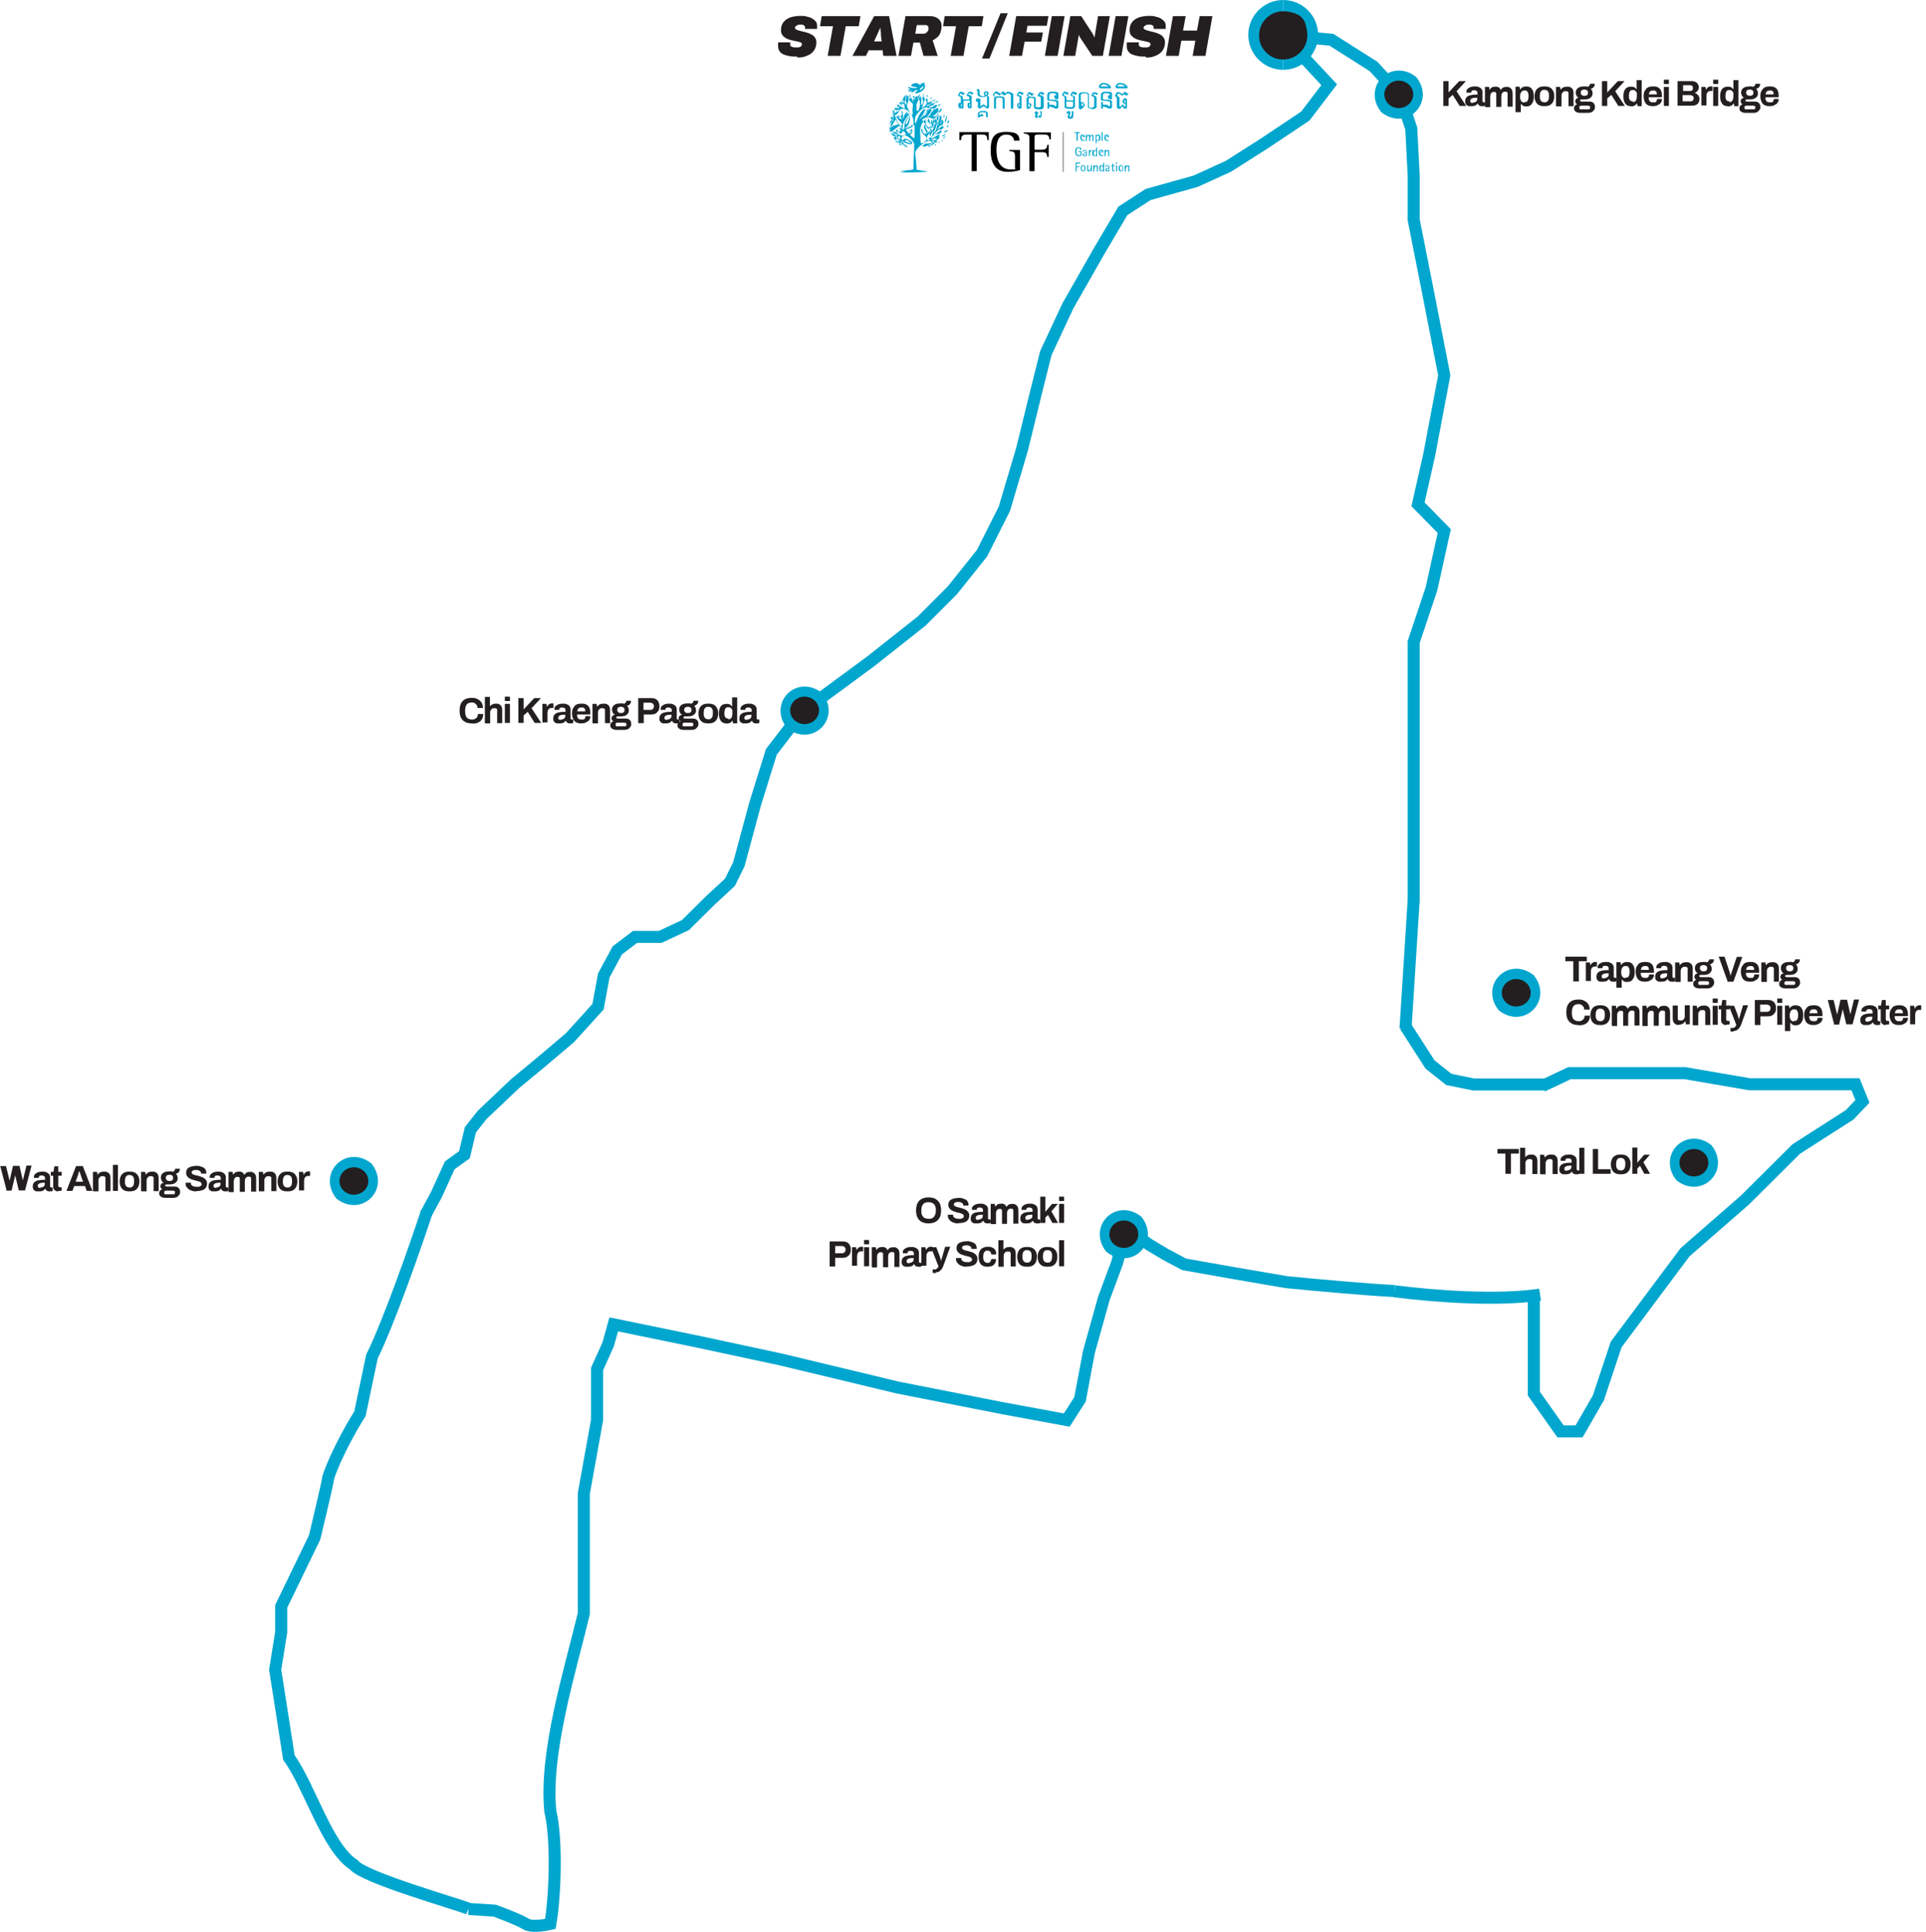 <svg xmlns="http://www.w3.org/2000/svg" id="Layer_2" viewBox="0 0 800 802.5"><defs><style>.cls-1{fill:#231f20;}.cls-2{fill:none;stroke:#00a6ce;stroke-miterlimit:10;stroke-width:5px;}.cls-3,.cls-4{fill:#00a6ce;}.cls-4{fill-rule:evenodd;}.cls-5{fill:#010101;}</style></defs><g id="Layer_4"><polyline class="cls-2" points="583.8 427.4 587.2 373.9 587.2 326.8 587.2 266.7 594.6 244.6 599.9 220.6 589 209.5 593.6 189.2 599.9 155.9 593.6 123.6 587.2 91.3 587.2 72.8 586.2 53.4 581.6 39.6 570.5 27.6 553 16.5 533 14.7 533 14.7 552.1 35.2 542.2 48.2 525.6 59.3 510.2 69.1 496.6 75.3 476.9 80.8 466.4 87.6 456.6 104.2 443.6 127 434.4 146.7 430.1 163.9 424.5 186.7 417.2 211.3 407.9 229.8 395.6 245.2 382.7 258.1 361.7 274.7 340.8 290.1 327.8 302.7 320.4 312.3 313.7 333.8 306.9 359 303.2 366.5 295.2 373.9 284.7 384.3 274.2 389.2 263.8 389.2 256.4 394.8 250.8 405.2 248.4 418.2 236.7 431.1 225 441 213.9 450.2 200.3 463.1 195.4 469.3 192.9 479.7 186.8 484.1 181.2 496.4 176.8 504.5"></polyline><path class="cls-2" d="M252.7,549.7l37,7.6,34.5,7.4,48.7,11.7,43.7,8.6,26.5,4.9,5.5-8.6,3.7-19.7,6.2-22.2,5.5-14.8,3.7-14.2,9.9,6.8,6.2,3.7,8,4.3,20.9,3.7,21.6,3.7c10.9,1.1,34.2,3.2,45,3.7"></path><path class="cls-2" d="M194.6,793l10.9.7s10.1,3.7,12.9,5.5,10.2,0,10.2,0c2-11.4,2.8-35.2,0-46.7-2.5-24.5,8.3-58.8,13.9-82.2,0,0,0-24,0-24v-25.9l5.5-30.5v-21.2s4.6-10.2,4.6-10.2,2.9-10.4,2.9-10.4"></path><path class="cls-2" d="M637.1,537.3v41.6l11.1,15.7h7.7l8-13.9,7.4-22.2,28.6-38.3,24.9-21.7,21.3-21.2,22.2-14.2,5.3-5.6-2.9-7.1h-44l-26.8-4.6h-48l-11.2,5.3"></path><path class="cls-2" d="M579.2,536.4c17.5,2.2,43.1,4,60.5,1.4"></path><path class="cls-1" d="M331,23.5c-1.1,0-2.1,0-3.1-.2s-1.8-.4-2.5-.7c-.7-.3-1.2-.8-1.6-1.3-.4-.6-.6-1.3-.6-2.2s0-.5,0-.7c0-.3,0-.5.1-.8h5c0,.1-.1.3-.1.4,0,.1,0,.2,0,.3,0,.4.1.7.3.9s.5.3.9.4.8.1,1.2.1.5,0,.8,0c.3,0,.6,0,.8-.2.3,0,.5-.2.6-.4.2-.2.3-.4.3-.7s-.1-.5-.3-.6c-.2-.2-.5-.3-.9-.4s-.8-.2-1.3-.3c-.5-.1-1-.2-1.5-.3-.6-.1-1.1-.3-1.7-.5-.6-.2-1-.5-1.5-.8-.4-.3-.8-.7-1.1-1.2s-.4-1.1-.4-1.8c0-1.1.2-2,.7-2.8.5-.8,1.1-1.4,1.8-1.8.8-.5,1.6-.8,2.6-1,.9-.2,1.9-.3,2.9-.3s1.9,0,2.8.3c.8.2,1.6.4,2.2.8.6.4,1.1.8,1.5,1.3.4.5.5,1.2.5,1.9s0,.3,0,.4c0,.2,0,.4,0,.7h-5c0-.1,0-.2,0-.3v-.2c0-.4-.1-.7-.4-.9-.3-.3-.8-.4-1.4-.4s-1,0-1.3.2-.6.3-.8.5c-.2.2-.3.4-.3.6s0,.4.2.5c.1.1.3.3.6.4s.5.2.9.3.7.2,1.1.3c.6.1,1.3.3,2,.5.7.2,1.3.4,2,.8.6.3,1.1.7,1.5,1.3.4.5.6,1.2.6,2s-.2,2-.6,2.7c-.4.8-1,1.5-1.7,2-.7.5-1.6.9-2.5,1.2-.9.3-1.9.4-3,.4Z"></path><path class="cls-1" d="M343.8,23.2l2.2-12.3h-5.4l.7-4.2h16.1l-.7,4.2h-5.4l-2.2,12.3h-5.3Z"></path><path class="cls-1" d="M354.1,23.2l9-16.5h6.2l3.1,16.5h-5.5l-.3-2.3h-5.8l-1.1,2.3h-5.6ZM362.6,17.2h3.6l-.3-2.6c0-.3,0-.5,0-.8,0-.3,0-.5-.1-.8,0-.3,0-.5-.1-.8,0-.3,0-.5,0-.8h0c-.2.4-.3.7-.5,1.1-.2.4-.3.7-.5,1.1-.2.4-.3.7-.5,1.1l-1.2,2.6Z"></path><path class="cls-1" d="M373.2,23.2l2.9-16.5h10.1c1.1,0,2,.2,2.8.6.7.4,1.3.9,1.6,1.5.4.6.5,1.3.5,2.1s-.2,1.9-.5,2.7c-.3.8-.7,1.4-1.3,1.9-.6.5-1.2.9-1.9,1.3l2.1,6.4h-5.9l-1.5-5.5h-2.7l-1,5.5h-5.3ZM380.1,14h3.5c.3,0,.6,0,1-.3.3-.2.6-.4.8-.8.2-.3.3-.7.3-1.1s-.1-.8-.3-1-.5-.4-.9-.4h-3.7l-.6,3.5Z"></path><path class="cls-1" d="M394.9,23.2l2.2-12.3h-5.4l.7-4.2h16.1l-.7,4.2h-5.4l-2.2,12.3h-5.3Z"></path><path class="cls-1" d="M407.9,24.3l7.7-18.8h3l-7.6,18.8h-3Z"></path><path class="cls-1" d="M419.2,23.2l2.9-16.5h13.4l-.7,4h-8l-.5,2.8h6.9l-.7,3.8h-6.9l-1.1,5.9h-5.3Z"></path><path class="cls-1" d="M434,23.2l2.9-16.5h5.3l-2.9,16.5h-5.3Z"></path><path class="cls-1" d="M441.7,23.2l2.9-16.5h4.5l4.1,6.3c.2.3.4.5.5.8.2.3.4.6.5.9.2.3.3.5.4.8h.1c0-.4,0-.7.1-.9s0-.5.1-.8l1.2-7.1h4.9l-2.9,16.5h-4.4l-4.6-6.9c-.1-.2-.3-.5-.5-.8s-.4-.6-.5-.9h-.1c0,.4,0,.7-.1,1,0,.3-.1.6-.1.7l-1.2,6.9h-4.9Z"></path><path class="cls-1" d="M460.5,23.2l2.9-16.5h5.3l-2.9,16.5h-5.3Z"></path><path class="cls-1" d="M475.8,23.5c-1.1,0-2.1,0-3.1-.2s-1.8-.4-2.5-.7c-.7-.3-1.2-.8-1.6-1.3-.4-.6-.6-1.3-.6-2.2s0-.5,0-.7c0-.3,0-.5.1-.8h5c0,.1-.1.3-.1.4,0,.1,0,.2,0,.3,0,.4.1.7.3.9s.5.3.9.4.8.1,1.2.1.5,0,.8,0c.3,0,.6,0,.8-.2.3,0,.5-.2.6-.4.2-.2.3-.4.3-.7s-.1-.5-.3-.6c-.2-.2-.5-.3-.9-.4s-.8-.2-1.3-.3c-.5-.1-1-.2-1.5-.3-.6-.1-1.1-.3-1.7-.5-.6-.2-1-.5-1.5-.8-.4-.3-.8-.7-1.1-1.2s-.4-1.1-.4-1.8c0-1.1.2-2,.7-2.8.5-.8,1.1-1.4,1.8-1.8.8-.5,1.6-.8,2.6-1,.9-.2,1.9-.3,2.9-.3s1.9,0,2.8.3c.8.2,1.6.4,2.2.8.6.4,1.1.8,1.5,1.3.4.5.5,1.2.5,1.9s0,.3,0,.4c0,.2,0,.4,0,.7h-5c0-.1,0-.2,0-.3v-.2c0-.4-.1-.7-.4-.9-.3-.3-.8-.4-1.4-.4s-1,0-1.3.2-.6.3-.8.5c-.2.2-.3.4-.3.6s0,.4.2.5c.1.1.3.3.6.4s.5.2.9.3.7.2,1.1.3c.6.1,1.3.3,2,.5.7.2,1.3.4,2,.8.6.3,1.1.7,1.5,1.3.4.5.6,1.2.6,2s-.2,2-.6,2.7c-.4.8-1,1.5-1.7,2-.7.5-1.6.9-2.5,1.2-.9.3-1.9.4-3,.4Z"></path><path class="cls-1" d="M484.3,23.2l2.9-16.5h5.3l-1.1,6h5.8l1.1-6h5.3l-2.9,16.5h-5.3l1.1-6.3h-5.8l-1.1,6.3h-5.3Z"></path><polygon class="cls-3" points="447.2 55.3 446.4 55.3 446.4 54.9 448.5 54.9 448.5 55.3 447.7 55.3 447.7 58.5 447.2 58.5 447.2 55.3"></polygon><path class="cls-3" d="M450.5,58.5c-.2,0-.3,0-.6,0-.8,0-1.2-.5-1.2-1.4s.3-1.2,1-1.2.9.4.9,1h0c0,.1-1.4.1-1.4.1h0c0,.5.2,1.2.9,1.2s.4,0,.5,0v.3ZM450.1,56.8c0-.2-.1-.5-.5-.5s-.5.3-.5.5h1Z"></path><path class="cls-3" d="M451.2,56h.4v.6h0c0-.2.2-.6.7-.6s.6.2.6.6h0c0-.2.3-.6.7-.6s.6.4.6.8v1.8h-.4v-1.4c0-.4,0-.8-.4-.8s-.6.7-.6,1.2v1h-.4v-1.4c0-.4,0-.8-.4-.8s-.6.7-.6,1.2v1h-.4v-2.5Z"></path><path class="cls-3" d="M455.1,56h.4v.4h0c0-.2.3-.5.7-.5.6,0,.9.5.9,1.3s-.2,1.3-.9,1.3-.6-.3-.7-.5h0v1.5h-.4v-3.6ZM456,58.3c.4,0,.5-.6.5-1.1s0-.9-.5-.9-.6.6-.6,1,.2,1,.6,1"></path><rect class="cls-3" x="457.6" y="54.9" width=".4" height="3.6"></rect><path class="cls-3" d="M460.5,58.5c-.2,0-.3,0-.6,0-.8,0-1.2-.5-1.2-1.4s.3-1.2,1-1.2.9.4.9,1h0c0,.1-1.4.1-1.4.1h0c0,.5.2,1.2.9,1.2s.4,0,.5,0v.3ZM460.1,56.8c0-.2-.1-.5-.5-.5s-.5.3-.5.5h1Z"></path><path class="cls-3" d="M449.1,64.6c0,0-.5.3-1,.3-1.1,0-1.5-.9-1.5-2s.4-1.7,1.4-1.7,1.2.4,1.2,1h-.5c0-.3-.2-.7-.7-.7-.7,0-.9.8-.9,1.4s.1,1.6,1,1.6.6-.1.7-.2v-1.2h-.8v-.3h1.2v1.8Z"></path><path class="cls-3" d="M451.2,64.5h0c0,.1-.3.4-.8.4s-.7-.3-.7-.7.8-.8,1.2-.8.2,0,.2,0c0-.1,0-.4,0-.5,0-.3-.3-.3-.5-.3-.4,0-.5.2-.5.4h-.4c0-.3.2-.7.9-.7s.8.5.8.8v1.8h-.3v-.3ZM450.9,63.7c-.3,0-.8.1-.8.5s.2.4.4.4.5-.1.6-.4c0-.1,0-.2,0-.5h-.2Z"></path><path class="cls-3" d="M452.3,62.3h.4v.5h0c0-.2.3-.5.8-.5v.4c-.6,0-.8.5-.8,1.1v1h-.4v-2.5Z"></path><path class="cls-3" d="M455.3,64.4h0c0,.2-.3.5-.7.5-.6,0-.9-.5-.9-1.3s.2-1.3.9-1.3.6.3.7.5h0v-1.5h.4v3.6h-.4v-.4ZM454.8,64.6c.4,0,.6-.6.6-1s-.2-1-.6-1-.5.6-.5,1.1,0,.9.5.9"></path><path class="cls-3" d="M458.2,64.8c-.2,0-.3,0-.6,0-.8,0-1.2-.5-1.2-1.4s.3-1.2,1-1.2.9.4.9,1h0c0,.1-1.4.1-1.4.1h0c0,.5.2,1.2.9,1.2s.4,0,.5,0v.3ZM457.8,63.1c0-.2-.1-.5-.5-.5s-.5.3-.5.5h1Z"></path><path class="cls-3" d="M458.9,62.3h.4v.6h0c0-.2.2-.6.8-.6s.6.4.6.8v1.8h-.4v-1.4c0-.4,0-.8-.4-.8s-.7.7-.7,1.2v1h-.4v-2.5Z"></path><polygon class="cls-3" points="446.8 67.5 448.6 67.5 448.6 67.9 447.2 67.9 447.2 69.1 448.5 69.1 448.5 69.4 447.2 69.4 447.2 71.2 446.8 71.2 446.8 67.5"></polygon><path class="cls-3" d="M448.9,69.9c0-.7.3-1.3,1-1.3s1,.6,1,1.3-.3,1.3-1,1.3-1-.6-1-1.3M449.9,70.9c.4,0,.6-.4.6-1s-.2-1-.6-1-.6.4-.6,1,.2,1,.6,1"></path><path class="cls-3" d="M453,70.6h0c0,.2-.2.6-.8.6s-.6-.4-.6-.8v-1.8h.4v1.4c0,.4,0,.8.4.8s.7-.7.7-1.2v-1h.4v2.5h-.4v-.6Z"></path><path class="cls-3" d="M454.2,68.7h.4v.6h0c0-.2.2-.6.8-.6s.6.4.6.8v1.8h-.4v-1.4c0-.4,0-.8-.4-.8s-.7.7-.7,1.2v1h-.4v-2.5Z"></path><path class="cls-3" d="M458.2,70.7h0c0,.2-.3.5-.7.5-.6,0-.9-.5-.9-1.3s.2-1.3.9-1.3.6.3.7.5h0v-1.5h.4v3.6h-.4v-.4ZM457.6,70.9c.4,0,.6-.6.6-1s-.2-1-.6-1-.5.6-.5,1.1,0,.9.5.9"></path><path class="cls-3" d="M460.6,70.8h0c0,.1-.3.4-.8.4s-.7-.3-.7-.7.8-.8,1.2-.8.2,0,.2,0c0-.1,0-.4,0-.5,0-.3-.3-.3-.5-.3-.4,0-.5.2-.5.4h-.4c0-.3.2-.7.9-.7s.8.5.8.8v1.8h-.3v-.3ZM460.4,70c-.3,0-.8.1-.8.5s.2.4.4.4.5-.1.6-.4c0-.1,0-.2,0-.5h-.2Z"></path><path class="cls-3" d="M463,71.2c-.1,0-.2,0-.3,0-.5,0-.7-.2-.7-.6v-1.6h-.4v-.3h.4v-.6l.4-.2v.8h.7v.3h-.7v1.5c0,.2,0,.4.4.4s.2,0,.2,0v.3Z"></path><path class="cls-3" d="M463.5,67.5h.5v.5h-.5v-.5ZM463.6,68.7h.4v2.5h-.4v-2.5Z"></path><path class="cls-3" d="M464.6,69.9c0-.7.3-1.3,1-1.3s1,.6,1,1.3-.3,1.3-1,1.3-1-.6-1-1.3M465.7,70.9c.4,0,.6-.4.6-1s-.2-1-.6-1-.6.4-.6,1,.2,1,.6,1"></path><path class="cls-3" d="M467.3,68.7h.4v.6h0c0-.2.2-.6.8-.6s.6.4.6.8v1.8h-.4v-1.4c0-.4,0-.8-.4-.8s-.7.7-.7,1.2v1h-.4v-2.5Z"></path><rect class="cls-5" x="441.5" y="54.9" width=".2" height="16.5"></rect><path class="cls-5" d="M403.6,55.9h-2.2c-2,0-2.1.9-2.2,2.3h-.7v-3.3h12.2v3.3c.1,0-.6,0-.6,0-.1-1.5-.1-2.3-2.2-2.3h-2.2v15.2h-2.1v-15.2Z"></path><path class="cls-5" d="M423.6,70.7c-.7.2-2.8.7-5,.7-4.9,0-7.1-3.3-7.1-8.9s1.5-7.7,6.5-7.7,5.3,1.6,5.5,3.6h-2.3c-.1-.9-.7-2.5-3.2-2.5-3.7,0-4.1,3.8-4.1,6.4,0,4,1.3,8.1,5.9,8.1s1.2,0,1.8-.2v-5.1c0-1.9-.3-2.1-2.4-2.4v-.4h4.5v8.5Z"></path><path class="cls-5" d="M427.6,57.5c0-1.4-.3-1.8-2.4-2.1v-.4h11.3v2.9c.1,0-.6,0-.6,0-.2-1.2-.2-2-2.2-2h-2.5c-1.4,0-1.5.3-1.5,1.6v4.7h3c2,0,2.2-.9,2.3-2h.6v5h-.6c-.2-1.4-.3-2-2.3-2h-3v7.9h-2.1v-13.6Z"></path><path class="cls-4" d="M384.2,34c-.1.2-.3.8-.2.9.3.6.3,1.2,0,1.8-.7,1.2-2.7,2.1-3.5,2.1s-.3,0-.3-.1c0,0,0-.2.1-.4.1-.1.3-.3.5-.5.2-.2.5-.3.4-.4,0,0,0,0-.1,0,0,0,0,0-.1,0-.1,0-.3,0-.3,0h-.4c0,.2-.9,1-1.9,1,0,0-.1,0-.1,0,0-.1.4-.5.8-.7-.4.1-.9.3-1.3.3s-.4,0-.4-.1c0,0,0,0,0,0,0-.1.4-.2,1-.3.2,0,.4,0,.6-.1-.4,0-1,.1-1.4.1s-.4,0-.5-.1c0,0,0,0,0-.1.1-.2.8-.3,1.4-.3l-.6-.2c-.6-.2-.7-.5-.7-.7,0,0,0-.1.1-.1h0c.8.3,1.7.5,2.4.5s1-.1,1.3-.3c0,0,0,0,0,0,0,0-.4-.1-.8-.2-.7,0-1.6-.2-1.7-.5,0,0,0-.2,0-.3,0,0,0,0,0,0,0,0,0,0,0,0,.6-.5,1.3-.8,1.9-.8,1,0,1.6.7,1.8.9l.4-.5h0c0,0,0,0,0,0-.2,0-.3-.1,0-.2.1,0,.3,0,.4,0,0,0,0,0,0,0,0,0,0,0,0,0-.2,0-.3,0-.4-.1-.2-.2.6,0,.7,0,0,0,0,0,.1,0,.4-.4.7-.3.7-.3,0,0,0,0,0,0,0,0,0,0,0,.2M382.3,37.3c0,0,.2,0,.3,0,.3-.3,1.3-1.2.9-1.5-.1-.1-.8.6-1,.8-.4.3-.6.5-.2.8M383.4,34.6s0,0,0,0c0,0,0,0,0-.1,0,0,0-.1.1-.1,0,0,0,0,0,0,0,0,0,.2-.1.2"></path><path class="cls-3" d="M376.2,71.3c-1.8-.1-2.1-.2-2.1-.2h0c0-.1,4.2-.5,4.2-.5l1.1-.2c0-3.7.2-6.2.3-7.9,0-1.6,0-2.4,0-2.7-.3-1.2-2.4-3.4-3.7-3.5,0,0,0,0-.1,0-.4,0-1,.2-1.3.6-.2.2-.2.4-.2.6,0,.3.3.7.6.8,0,0,0,0,0,0,.1,0,.3-.2.4-.3.2-.2.3-.4.5-.4s0,0,0,0c.6,0,2.8.9,3,1.6,0,.2,0,.4-.1.5-.1.1-.3.2-.5.2s-.3,0-.4,0c0,0-.2,0-.2,0-1.1-.2-2.8-1.1-3.2-1.4,0,0,0,0,0,0-.1,0-.3.2-.3.3,0,.1,0,.2,0,.2,0,0,0,0,0,0,1,0,1.4.4,2,1.1,0,0,.2.2.3.3.2.2.2.3.3.5,0,0,0,0,0,0,0,.2.1.3,0,.3,0,0,0,0-.1,0-.4,0-1.9-1.4-2.6-2,0,.1.2.2.2.3,0,0,.1.2.2.2.2.3.2.5,0,.7h0s0,0,0,0c-.1,0-.3-.1-.4-.1-.2,0-.4,0-.5-.2-.3-.3,0-.6.1-.9,0,0,.1-.2.1-.3,0,0,0,0,0,0,0,0,0,0,0,0,0,0,0,0,0,0-.2.2-.4.4-.7.4s-.1,0-.2,0c-.3,0-.5-.1-.7-.3h0s0,0,0,0c0,0-.1-.2-.2-.2,0,0,0-.2,0-.2,0,0,.2-.1.4-.1.4,0,.9,0,1.2.1,0,0,0,0,0,0,.3-.4.3-.9.3-1.4,0-.2,0-.4,0-.6,0,0,0-.1-.2-.1,0,0,0,0,0,0-.2,0-.6.1-.8.3,0,0,0,.1,0,.2,0,.2.2.4.4.5.1.1.3.3.4.5,0,.2,0,.3-.1.4h0s0,0,0,0c0-.1-.2-.2-.3-.2-.2,0-.5-.2-.6-1,0,0,0,0,0,0,0,.2-.2.6-.3.8h0s0,0,0,0c0,0,0-.3,0-.4,0-.3.1-.8.4-1,0,0,0,0,0,0,0,0,0,0-.1,0-.2,0-.4,0-.6.1,0,0,0,0-.1,0,0,.1.1.2.2.3,0,.1.2,1,0,1.2,0,0-.1,0-.2,0s0,0,0,0h0s0,0,0,0c0,0,0,0,0,0,0,0-.1-.1-.2-.2-.3-.5-.3-.9,0-1.5,0,0,0,0-.1,0,0,0-.2,0-.3,0-.1,0-.2,0-.3,0-.2,0-1.1-.5-1.1-.8,0,0,0-.1.2-.2,0,0,.2,0,.3,0s.2,0,.3,0c0,0,0,0,0,0,.3,0,.5.2.7.4.1.1.2.2.4.3.4,0,.8,0,1.2,0-.2-.2-.4-.4-.6-.5,0,0,0,0,0,0,0,0-.1,0-.2,0,0,0-.1,0-.2,0s0,0-.1,0h0c-.7-.2-1.4-.4-1.4-.7,0,0,0-.2.1-.2.1,0,.3-.1.4-.1s.2,0,.3,0h0c.4,0,.5.2.8.4.1,0,.2.2.4.3h0s0,0,0-.1c0-.1,0-.2-.1-.3,0-.1-.1-.2-.2-.4,0-.4.4-.8.6-1h0c0,0,0,0,0,0,0,0,0,0,0,.1,0,0,0,.1,0,.2,0,.4,0,.7-.1.9,0,.2-.1.3,0,.5.2.6,1.2,1,2.1,1s1.1-.2,1.3-.4c0-.1,0-.3,0-.4-.2-.5-.6-1-1.1-1s0,0,0,0c-.2,0-.4.3-.5.5-.1.2-.2.5-.5.5s0,0-.1,0c-.3,0-.5-.3-.6-.6,0-.4.4-.6.8-.7,0,0,.1,0,.2,0-.1,0-.2-.1-.3-.2-.4-.3-.8-.5-1.1-1h0c0-.1.1,0,.1,0,.2,0,.4,0,.6.1.5,0,1.2,0,1.3,1.1,0,0,0,0,0,0,0,0,.2-.2.3-.3,0-.4-.7-.9-1.2-1.3-.2-.1-.3-.2-.4-.3,0,0,0,0-.1,0-.3,0-1,.6-1.7,1.2-.8.6-1.5,1.3-1.9,1.3s-.3-.2-.4-.5c0-.3.3-.9.9-1.4.4-.4,1.3-1.1,2.5-1.1s.2,0,.3,0c-.2-.3-.5-.7-.7-1.1-.2-.4-.4-.8-.6-1-.2.3-.4.6-.6.9-.4.8-.9,1.6-1.5,2h0c0,0,0,0,0,0,0-.2,0-.3,0-.4,0-.7.8-2.1,1.4-2.5-.1,0-.3,0-.4-.1-.4-.1-.9-.2-1.1-.7h0s0,0,0,0c.2,0,.4-.2.6-.3h0s0,0,0,0c0,0,0,0,0,0,.3,0,.6.3.8.5,0,0,.1.1.2.2h0s0,0,0,0h0c-.3-.6-.6-1.1-.7-1.9,0,0,0-.2,0-.2,0-.5,0-.9.3-1.3,0,0,.1-.1.2-.1.2,0,.3.4.4,1.1.2,1.4.7,3.9,2.8,5.7,0,0,0-.2.1-.3.1-.3.2-.6.2-.8-.1-.3-.5-.8-1-1.2-.6-.6-1.3-1.3-1.4-2h0c0,0,0,0,0,0,0,0,.2,0,.3,0,0,0,0,0,0,0,.6,0,1,.4,1.4.8.2.2.4.4.6.6,0,0,0,0,0,0,0-.2-.1-.5-.2-.7-.1-.3-.2-.6-.2-.9,0-.5.5-1.6.8-1.9h0c0,0,0,.1,0,.1,0,.7.1,1.9,0,2.6,0,.2,0,.3,0,.5.2-.2.4-.5.6-.8.5-.7,1-1.4,2-1.5.1,0,.3,0,.3,0h.1s0,0,0,0c-.8.9-2.1,2.3-2.9,4.4-.1.3-.3,1.5,0,1.9,0,0,.1.1.2.1s0,0,0,0c0,0,.1,0,.2,0h0c.2,0,.2,0,.2-.2,0-.1,0-.3,0-.4,0-.3,0-.7,0-1.1.2-1.8,1.7-3.5,2.2-3.9h0c0,0,0,0,0,0,0,0,0,.1,0,.2,0,.4.2,1.3,0,1.8-.4,2.2-1.3,2.8-1.7,3.1-.2.2-.3.2-.2.4,0,0,0,0,.1,0,.3-.1.5-.4.8-.6.5-.4.9-.8,1.5-.8s.2,0,.3,0c.3,0,.6.3.7.3,0-.1,0-.2,0-.3,0-.1,0-.3,0-.6,0-.5.1-1.2,0-1.5-.3-2.2-2.3-4.7-4.4-4.7s-.2,0-.3,0c-.5,0-.9.6-1.3,1.2-.4.6-.8,1.2-1.5,1.3,0,0-.1,0-.2,0s-.1,0-.2,0c0,0-.1,0-.2,0s0,0,0,0h-.1s0,0,0,0c.4-.6,1.3-1.5,2.2-2.2-.3,0-.7.2-.9.3h0s0,0,0,0c0,0,0,0,0,0-.4,0-.7-.2-1-.4,0,0-.2-.1-.3-.2h0s0,0,0,0c0,0,0,0,.1,0,.2-.1.4-.2.7-.3,0,0,.1,0,.2,0,.2,0,.3,0,.5,0,.2,0,.3,0,.5,0s0,0,0,0h0c.1,0,.3,0,.3,0,0,0,0,0,0,0,0,0-.1-.2-.2-.3-.3-.3-.8-.8-.6-1.2,0,0,0,0,0-.1,0,0,0,0,0,0h0s0,0,0,0c.4.2.9.5,1.4.9.7.4,1.3.9,1.6.9s.1,0,.1-.1c0-.5,0-1.3-.3-1.7-.1-.1-.3-.2-.4-.2s0,0,0,0c0,0-.2,0-.3,0,0,0-.2,0-.3,0,0,0,0,0,0,0-.3,0-.5-.2-.7-.3-.1,0-.2-.2-.3-.2h0s0,0,0,0c.2-.1.3-.2.5-.2.1,0,.3,0,.4,0,.3,0,.6,0,1.1.3,0,0,0,0,.1,0h0s0-.3-.2-.5c-.2-.4-.4-.9-.3-1.2.2-.6.6-1.2.9-1.3h0s0,0,0,0c0,0,0,.3,0,.5,0,.3.1.6.1.9,0,.3,0,.5-.2.7-.1.3-.2.5,0,.9,0,0,0,.1,0,.2,0,.2.2.5.4.5s0,0,0,0c.1,0,.2,0,.2-.2,0-.2.1-.4,0-.6-.2-.4-.4-.9-.2-1.6.1-.6.5-1.1.8-1.3h0s0,0,0,0c.3.2.3.6.3,1.1,0,.1,0,.3,0,.4,0,.8-.3,1.4-.5,2,0,.1-.1.3-.2.4,0,1.1,1.3,3.4,1.9,4,.1.1.2.1.2.1.3-.1.3-.4.3-.7-.2-1.4,0-2,0-2.5.1-.4.2-.7,0-1.3-.1-.4-.4-.6-.7-.8-.4-.3-.8-.6-.8-1.4,0-.1.1-.8.2-.9h0s0,0,0,0c.6.2,1,1,1.3,1.8.1.3.2.6.3.8,0-.4-.2-.9-.1-1.3.1-.6.7-.9,1.1-1.2.2-.2.4-.3.5-.4h0s0,0,0,0c.3.2.6,1,.6,1.4,0,.3-.2.8-.4,1.2-.2.3-.3.7-.4.9-.2,2.3.1,2.8.4,2.8,0,0,0,0,0,0,.1,0,.2,0,.3-.2.5-.5.8-2.1.7-3.2,0-.6-.2-1.1-.4-1.5-.1-.2.1-1.4.3-1.6h0s0,0,0,0c.1.2.3.4.4.7.1.2.2.5.3.6.1.2,0,.7,0,1.3,0,.6-.2,1.2,0,1.4,0,0,0,0,.1,0,0,0,.2,0,.2-.2.3-.3.5-.9.5-1.1,0-.1-.1-.4-.2-.7-.1-.3-.2-.5-.2-.6,0-.2.3-1.2.5-1.3h0s0,0,0,0c.2.2.4,1,.5,1.2.1.6-.5,2.1-.9,3.2-.1.3-.2.6-.3.7.4,0,1.2-.6,1.7-1.3.3-.4.5-.7.4-.9,0-.1-.2-.5-.3-.7,0-.2-.2-.4-.2-.5,0-.2.2-.4.4-.7,0,0,0,0,0,0h0s0,0,0,0c0,0,0,0,0,.1.1.2.3.3.4.5,0,0,0,.4,0,.9,0,.2,0,.4,0,.5.4-.3,1-.4,1.8-.4h.1s0,0,0,0c-.1.8-1.3,1.1-2,1.3-.2,0-.3,0-.4.1,0,0,0,0,0,.1,0,0,0,.2.1.2,0,0,0,0,0,0,.5,0,1-.3,1.5-.6.5-.3,1-.6,1.5-.6s.2,0,.2,0h0s0,0,0,0c0,.2,0,.4-.1.5-.4.6-1.8.7-2.2.8,0,0-.1,0-.1,0,0,0,0,0,0,0,0,.2.8.5,1.1.5,0,0,0,0,0,0,.3,0,.6-.2.9-.5.3-.3.7-.5,1.1-.5s.2,0,.2,0c0,0,.1,0,.2,0,0,0,0,0,0,0h0s0,0,0,0c0,.3,0,.6-.3.9-.4.4-1,.6-1.5.6s-.1,0-.2,0c-.4,0-.7-.2-1.1-.2-.5-.1-1-.3-1.4-.3,0,0,0,0,0,0-1.6,0-3.6,2.3-4.5,3.9,0,.1-.4,1.9,0,3,0-.1.2-.5.4-.9.6-1.7,2-5.1,3.8-5.4h0s0,0,0,0c0,.3-.9,2.9-2.6,4.2.9-.3,1.7-1.2,2.4-2.1.8-1,1.5-2,2.5-2.1h0s.2,0,.2,0h0c0,.2,0,.4,0,.5h0c0,.8-1.3,2.3-2,2.8,0,0,0,0,0,0,1,0,1.9-1.1,2.7-2.1.6-.8,1.2-1.5,1.7-1.5s0,0,.1,0h.3c0,0,0,.1,0,.1,0,.1,0,.3.1.4.3,1.1-1.6,2.5-2.6,2.9,0,0,.1,0,.2,0,0,0,.2,0,.3,0s0,0,0,0c.4,0,.8.2,1.2.4,0,0,.1,0,.2,0h.1c0,0-.1,0-.1,0-.1,0-.3.1-.4.2-.4.2-.8.4-1.2.4s0,0,0,0c-.3,0-.6-.2-.9-.3-.3-.2-.6-.3-.9-.3h0c-.9,0-1.8.4-2.7,1l1,1.4c.3.4.6.9.9,1.4.3.5.6,1.1.8,1.1s0,0,0,0c.2-.1.2-.3.3-.4,0,0,0,0,0-.1.1-.4,0-.6-.3-.9-.2-.2-.3-.5-.4-.8-.1-.7.1-1.5.2-2,0-.2,0-.3,0-.4h0c0,0,0,0,0,0,.4.4.8,1.7,1,2.5,0,0,0,.2,0,.2.2.8,0,1.5-.2,2.3,0,.2,0,.3-.1.5,0,.4,0,.7,0,1.1,0,.4,0,.8,0,1,0,0,0,0,0,0,.3,0,1-1.7,1.3-2.6,0-.1.1-.3.2-.4,0-.2-.2-.5-.3-.8-.3-.7-.8-1.6-.6-2.6h0c0-.2,0-.4.1-.5h0c0,0,0,0,0,0,.3.3.8,1.6.8,2,0,.4,0,.9,0,1.3l.2.3c0-.1.1-.4.1-.6,0,0,0-.2,0-.3,0-.1,0-.2,0-.3.2-2.7.5-2.7.6-2.7s.2,0,.3.2c0,0,0,0,0,.1.1.1.2.2.2.5,0,.2,0,.4,0,.6-.2,1.4-.3,2.6-1.4,4.2,0,0,0,.1,0,.2,0,0,0,0,0,0s0,0,0,0c.6-.1,1.5-1.4,1.5-3.5,0-.9,0-2-.1-2.5h0c0-.5,0-1,.2-1.4,0-.2.1-.4.2-.6h0c0-.1,0,0,0,0,.2.2.4.6.4,1,0,.5-.2,1.8-.3,2.8-.1.6-.2,1.3-.2,1.4,0,0,0,0,0,0,.2,0,.3-.7.4-1.3.2-1.1.4-2.7,1.2-3.2h0s0,0,0,0c.2,1-.2,2.9-.6,3.8,0,0,0,0,0,0,0,0,0,0,0,0,.1-.1.2-.5.4-.8.2-.5.3-1,.6-1s.1,0,.2.1c.3.3.3.7.2,1.1-.1.5-.6,1.1-1,1.1,0,0,0,0,0,0-.1,0-.2,0-.3-.1,0,0,0,0,0,0-.2.3-.4.6-.6.9-.2.3-.5.7-.5.8,0,0,0,0,0,0,.1,0,.4-.3.7-.5.5-.4,1-.9,1.4-.9,0,0,0,0,0,0,.2,0,.5.4.5.4h0s0,0,0,0c-.2.4-.7,1-1.2,1.1,0,0,0,0,0,0,0,0-.2,0-.3-.1,0,0-.1-.1-.2-.1s0,0,0,0c-.6.2-1.3.9-1.8,1.5-.3.3-.6.6-.8.9,0,0,0,0,0,0s0,0,0,0c.7-.1,1.2-.6,1.7-1,.5-.4.9-.8,1.5-.9,0,0,0,0,0,0,.1,0,.2,0,.3.2,0,0,0,0,0,0h0s0,0,0,0c-.2.6-.8,1.2-1.3,1.3,0,0-.1,0-.2,0s-.1,0-.2,0c0,0-.1,0-.2,0s-.1,0-.2,0c-1.4.4-3.3,1.8-3.4,2,0,0,0,.1,0,.2,0,0,.1,0,.3,0s.2,0,.3,0c.8-.2,1.3-.6,1.9-1,.5-.3,1-.7,1.6-.9.2,0,.4,0,.6,0h0s0,0,0,0c-.2.6-.9,1.3-1.5,1.5-.1,0-.3,0-.4,0-.1,0-.2,0-.3,0-.3,0-.7.3-1,.6-.1,0-.2.1-.3.2,0,0,.2,0,.3,0,.2,0,.4.1.5.1s.2,0,.2,0c.4-.1.8-.5,1.1-.8.3-.3.6-.6,1-.8,0,0,.1,0,.2,0,0,0,0,0,.1,0h.1s0,0,0,0c-.3,1-1,1.2-1.6,1.5-.2,0-.4.1-.5.2,0,0,0,0,0,0,.2,0,.4,0,.6,0s.4,0,.4.1c0,0,0,.2,0,.3h0s0,0,0,0c-.2.1-.4.3-.7.3,0,0,0,0,0,0-.3,0-.4-.1-.6-.3-.2-.1-.3-.2-.5-.2s0,0-.1,0c-.1,0-.3.1-.3.2,0,.1,0,.2,0,.2,0,.1.3.1.5.1s.1,0,.2,0c0,0,0,0,.1,0,.2,0,.3,0,.3,0,0,0,0,.1,0,.2,0,0-.1.2-.2.2h0s0,0,0,0c0,0-.2,0-.2.1,0,0-.1,0-.2,0-.2,0-.5-.1-.7-.3-.1,0-.2.2-.2.3,0,.9-.6,1.2-.8,1.4,0,0,0,0,0,0h0s0,0,0,0c0,0-.2-.2-.2-.3,0-.2,0-.3,0-.3.1-.2.3-.3.5-.4.2-.1.4-.3.5-.5,0,0,0,0,0,0h0c-.7.5-1.5,1-2.3,1.2-.4,0-.7.1-1.1.2h0s0,0,0,0c0,0,0-.1,0-.2,0,0,0,0,0-.1.4-1,1.4-1.1,2.2-1.1.6,0,1.2,0,1.4-.5,0-.1,0-.2,0-.3,0-.1-.3-.2-.8-.2s-.8,0-1,.1c-.6.1-1.7.9-2.9,1.9-1.2,1.1-1.9,2.1-2,2.6,0,.4,0,1.5.2,2.7.1,1.5.3,3.3.3,4.6l4.7.8h0c0,.1-4.2.3-5.1.3-.9,0-4.9.1-6.7,0M384.9,49.2c-.3.2-.6.5-.9.8-1.1,1.1-1.7,2.6-1.8,3.9,0,1.2,0,2,.1,2.9,0,.6,0,1.3.1,2.2,0,.4.3.5.5.5.7,0,1.9-.9,2-1.9,0-.6-.4-1-.9-1.4-.7-.6-1.5-1.2-1.3-2.7h0c0,0,0,0,0,0,.9.4,1.5,1.3,2,2.1,0,0,.1-.2.2-.3,0,0,0-.1,0-.2-.1-.3-.3-.6-.5-.9-.4-.6-.8-1.2-.5-2,0-.2.1-.3.2-.4h0c0,0,0,0,0,0,0,0,.2.1.2.2.4.3.7.6.9,1.2.2.4.1.7.1,1.1,0,.2,0,.4,0,.7,0,0,0,.2,0,.3,0,.2,0,.3,0,.4.3-1.2,1.1-1.5,1.5-1.5s.2,0,.2,0c0,0,0,0,0,0,0,.6-.6,1-1,1.4-.4.3-.8.6-.9,1.1h0c0,.6-.2,1.2.2,1.6.1,0,.2.1.4.1.6,0,1.2-.9,1.4-1.5.3-1,.5-2.6.3-2.8-.2-.1-.4-.3-.6-.4-1.2-.8-2.1-1.4-2.3-2.6h0c0-.1,0-.5,0-.8,0-.4,0-.8,0-1h0ZM377.9,55.9c.3.3.7.7,1.1,1,.2.2.4.4.6.6,0,0,0,0,0,0,0,0,.3-.4.3-.6,0-1.6,0-3.3,0-5.1-.9,1-1.7,1.3-2.5,1.6-.4.1-.7.2-1.1.4.3.6.7,1.1,1.3,1.7,0-1.3,1.1-2,1.1-2h0s0,0,0,0c0,0,.4.6.2,1.4-.1.5-.6.9-.9,1M369.4,53.3c-.2,1.2,2.1-1.2,2.1-1.3,0-.1-2,.9-2.1,1.3M376.2,51.7c.1.2,1.4-1.1,1.6-3.5,0-.3-2,2.9-1.6,3.5M378.6,52.1c-.2-.4-2.1.9-1.8,1,.3,0,2-.7,1.8-1M377.8,55.2c.6.7.8-.9.7-1.1,0-.2-.9.9-.7,1.1M378.4,59.4c-.1-.4-2.5-2-2.5-.8,0,.2,2.6,1.2,2.5.8M372.3,58.7c.2.3,1.1.7,1,.2,0-.2-1.1-.4-1-.2M383.8,48.3c-.1.4,2.1-2.6,1.9-3.3,0-.2-1.6,1.9-1.9,3.3M386.1,47.8c-.2.3,2.4-1.8,2.2-2.8,0-.2-1.6,2.1-2.2,2.8M389.9,46.8c1.7-.8,1.2-2,1.2-1.8-.2,0-2.1,2.2-1.2,1.8M389.2,48c-.5,0-.4,0-.7,0-1.1,0,2,.9,2.1.3-.5-.2-.9-.3-1.3-.3M388.5,51.8c.4.2-.6-2.6-.6-2.6,0,0-1,1.7.6,2.6M387.1,53.2c.3,0-1.3-2.8-1.9-2.7-.2,0,.2,2.3,1.9,2.7M385.4,54.5c.1-1.4-1-2.4-1-2.2-.2.7,1,2.5,1,2.2M392,48.9c.4-.2.2-1.7.1-1.5-.1.2-.4,1.7-.1,1.5M392.8,50.7c.2-.3.7-2.6.5-2.7-.2,0-1.3,3.5-.5,2.7M393.3,52.5c-.4,1,.9-.2.9-.3,0-.1-.8,0-.9.3M392.1,54.8c.7.7,1.9-.9,1.6-.8-.2,0-1.7.7-1.6.8M391.3,56.6c0,.2,1,0,1.5-.9,0-.1-1.2.4-1.5.9M384.5,55.7c.4,0-1-1.8-1.4-1.7-.2,0,.4,1.9,1.4,1.7M370.6,48.8c.2,0-.7-.4-.9-.4-.2,0,.7.4.9.4M371.1,48c.8,1.3-.4-2.1-.4-2.3,0-.1,0,1.7.4,2.3M374.4,47.7c.3.7.6-1.2.3-1.7,0,0-.6,1-.3,1.7M374.1,49.5c.6.4-.8-2.1-1.2-1.5-.3.5,1,1.4,1.2,1.5M371.6,57.9c.5.5-.2-1-.2-1,0,0-.3.5.2,1M370.9,56.2c0-.3-1.3-.9-1.3-.7,0,.1,1.3.9,1.3.7M374.4,60.1c.2,0,.1-.6-.2-.8-.4-.2-.5.9.2.8M371.5,55.3c.3,0-.6-.5-.6-.5,0,0-.4,0-.4,0,0,0,.6.5.9.5M373.8,44.4c-.3-.2-1.5-.3-1.4-.1.1.1,1.6.3,1.4.1M373.2,54.8c.5.7.7-.6.7-.6,0,0-.9.3-.7.6M377.8,41.2c.4.2.3-2.1.3-2.2s-.9,1.7-.3,2.2M380.1,41.4c.4.2-.6-2.3-.9-1.4-.2.3.6,1.3.9,1.4M383.6,40.4c.6.2,0-1.4-.1-1.5-.1-.1,0,1.2.1,1.5M385,40.3c.5.2.1-1.1.1-1.1,0,0-.4.8-.1,1.1M387,42c-.3.2,1.3.1,1.7-.6,0-.1-1.5.4-1.7.6M386.8,41.3c.4.2-.2-1.3-.2-1.3,0,0-.1,1.1.2,1.3M388.2,42.7c-.2.2,1.5-.2,1.6-.7,0-.2-1.2.3-1.6.7M389.7,44.1c.5,0,1.2-1,1.2-1,0,0-1.9.7-1.2,1M389.8,51.5c.5,0-.5-2-.5-2,0,0-.2,2,.5,2M390.7,51.8c0,.1.7-2.1.4-2.4-.3-.2-.6,1.3-.4,2.4M388.4,60.5c.3.4.4-.8.4-.8,0,0-.6.5-.4.8M390.4,59.2c.3-.3-.6-.2-.6-.2,0,0,.2.6.6.2M391.5,58.5c.6-.3-.7-.3-.7-.3,0,0,.5.4.7.3M376.6,60.7c-.4-.5-1.2-1.5-1.4-1.4-.4.3,1.6,1.6,1.4,1.4M372.1,54.7c.1.2.3-.8.2-1,0-.2-.3.7-.2,1M393.4,51.2c0,.2.8-.3.8-.5,0-1.9-.8.3-.8.5M381.3,41.1c.5.3.9-1.1.8-1.8,0-.4-1.5,1.4-.8,1.8M376.3,41c.2.3.6-1.1.2-1.8,0-.1-.6,1.3-.2,1.8M375.6,41.8c-.2-.1-1.2-.2-1.1,0,.4.5,1.3.2,1.1,0M374.8,43.9c0-.3-1.2-1.4-1.2-1.2,0,.5,1.3,1.5,1.2,1.2M372.6,46.7c0,.2,1.3-1.2,1.3-1.4,0-.2-1.5.9-1.3,1.4M374,53.6c0-.7-1.2-.8-1.1-.7.1.2,1.1,1,1.1.7M386.1,60.3c-.3.7,1.8-.4,2-.5.2-.2-1.8.1-2,.5M391.8,57.6c.4,0,1.2-1.1,1.1-1.1-.5.2-1.5,1.1-1.1,1.1M369.5,51.4c0,.4,1.5-1.3,1.2-1.9-.2-.3-1.1,1.5-1.2,1.9M386,55.4c0,.4,1-.5,1.1-1.1,0-.2-1,.7-1.1,1.1M375.3,48.9c.4-.3,2.3-2.6,1.6-2.4-1,.3-2,2.7-1.6,2.4M372.6,56.7c0-.2-.3.8-.2.9,0,0,.3-.5.2-.9M373,57.5c-.2,0,0,.5.3.5.4,0-.2-.5-.3-.5"></path><path class="cls-3" d="M399.9,45.1c.1,0,.2-.1.3-.2v-3.1h2.7v.9c0,0-.1,0-.1,0h-.3c-.2,0-.3,0-.4.1,0,0-.2.2-.2.4,0,.2,0,.4,0,.6,0,.2,0,.4.1.6.1.4.3.6.5.6h.1s.2,0,.2,0h.5c0-.1.2-.2.3-.3v-4.7c0-.2-.3-.3-.7-.5l-.7-.2.3-.6h.3c0,0,.4.3.4.3h.1c.1.2.2.3.3.3.2,0,.3,0,.4-.2.1-.1.2-.4.3-.7h-.4s-.8-.3-.8-.3c0,0-.2,0-.2,0,0,0-.1,0-.3,0-.2,0-.5.3-.8.9,0,.1-.1.3-.2.4,0,.2-.1.3-.1.4.4.1.8.2.9.3,0,0,.1,0,.2.2,0,0,0,0,0,0v1h-2.7v-1.1c0-.2-.2-.3-.7-.5,0,0-.2,0-.3-.1-.1,0-.3,0-.4-.1l.3-.6h.4c.2.1.3.2.4.3h.1c.1.2.3.2.3.2.1,0,.3,0,.4-.2.1-.1.2-.4.3-.7h-.4s-.8-.3-.8-.3c0,0-.2,0-.2-.1,0,0-.1,0-.3,0-.2,0-.5.3-.8.9,0,.1-.1.3-.2.4,0,.2-.1.3-.1.4l.9.3.3.2v2.4h-.4c-.2,0-.3,0-.4.1,0,0-.2.2-.2.4,0,.2,0,.4,0,.6,0,.2,0,.4.1.6.1.4.3.6.5.6h.1s.2,0,.2,0h.4ZM399.2,43.3h.3v1.4c0,0-.2-.2-.3-.6,0-.2-.1-.4-.1-.7,0,0,0-.1.2-.1M402.7,43.3h.3v1.4-.2c-.3-.4-.4-.7-.4-1.1,0,0,0-.1.1-.1"></path><path class="cls-3" d="M407.3,44.2c0,0-.1-.2-.1-.6v-2.3c0-.2-.1-.3-.3-.4h-.5c-.4-.1-.7,0-.9.2-.1.2-.2.4-.2.6,0,.2,0,.3.2.4.1.1.2.2.4.2h.3c0-.1.1-.2.1-.4h-.2c0-.2,0-.3,0-.4h0c0-.1.1-.2.1-.2h0v3.4c0,.2.2.3.5.3h.5c0,0,1.4-.9,1.4-.9l1.2.9h.4c.3,0,.4,0,.6-.2h0v-4.6l-.8-.5c.3-.1.5-.3.6-.5v-.3c.1-.3,0-.5-.2-.7-.2-.2-.5-.3-.8-.3s-.5.1-.7.3c-.2.2-.3.5-.3.8,0,.1,0,.3.2.4l.4.3h-.1c-.2.2-.4.3-.7.3-.6,0-1-.2-1.3-.5-.1-.1-.2-.2-.2-.3v-1.1c0-.5,0-.8-.2-1,0,0-.1-.1-.2-.1-.2,0-.4,0-.6.2-.2,0-.3.2-.3.4h.3c.1.2.2.3.2.4v1.3c0,.3.1.5.4.6.2.2.6.3,1.1.4h.2c0,0,.3,0,.3,0h.8c.3-.2.6-.3.8-.4l.3.4v3.6h0c0,.1-.2.2-.2.2h-.4c0-.1-.2-.3-.2-.3l-.6-.5-.8.5-.4.3h0ZM409.2,39c0-.3.1-.5.4-.5s.2,0,.3.1c0,0,.1.2.1.3v.3c-.2,0-.3.1-.4.1-.3,0-.4-.1-.5-.3"></path><path class="cls-3" d="M408.2,47.6c0-.1-.2-.2-.4-.2-.4,0-.7.2-1,.5v-.8c0-.2.2-.3.5-.4.3,0,.6-.1.9-.1s.6,0,.9.1c.3,0,.5.2.5.4v1.6h.7v-1.6c0-.4-.2-.6-.6-.8-.4-.2-.9-.2-1.5-.2s-1,0-1.4.3c-.4.2-.6.4-.6.8v1.6h.7c0-.2,0-.3.2-.4.1,0,.3-.1.5-.2.1,0,.2,0,.3.1h.2c0,.1.2,0,.2,0,0,0,.1-.2.1-.2,0-.2,0-.4-.1-.5"></path><path class="cls-3" d="M412.9,40.6h0v4.5h.8v-4.2l.3-.2c.2-.1.4-.2.5-.2.1,0,.3,0,.4,0,.2,0,.5,0,.8.1.3,0,.6.2.8.3v4.2h.8v-4.4c-.3-.3-.6-.5-1.1-.6-.2,0-.5-.1-.9-.1h-.2c-.3,0-.6,0-.8,0l-.6.2c-.3,0-.5-.2-.7-.5h-.1c0-.3.2-.5.4-.9.2,0,.4,0,.6.1.4.2.8.4,1.2.8l.4-.4c.3-.3.5-.4.7-.4l.3.3c.2.2.4.4.6.4.2,0,.4-.1.5-.3.1-.2.2-.4.2-.6,0,0-.2,0-.3,0h0c-.1-.1-.2-.2-.3-.4-.2-.2-.3-.3-.5-.3-.2,0-.4.2-.7.5-.3.3-.5.4-.6.4-.2-.2-.4-.3-.5-.4-.1,0-.3-.2-.5-.3-.3-.2-.6-.2-1-.2l-.7.9c0,.1-.1.2-.2.3,0,.1,0,.2,0,.3v.2l.2.2c.3.2.6.3.7.4-.1,0-.2.2-.3.2"></path><path class="cls-3" d="M419.7,38.3l-.8-.2h-.5c-.2.2-.4.4-.6.6l-.3.3v.6l.6-.6h.2c0-.2,0-.2.2-.2h.2c.2,0,.4,0,.6.2.2.1.4.3.6.5v5.6h1v-6c-.3-.4-.7-.6-1.3-.8"></path><path class="cls-3" d="M424.3,40.1c0-.1-.2-.3-.7-.5l-.7-.2.3-.6c.2,0,.4,0,.4.1l.4.2h.2c.1.2.3.3.3.3.1,0,.3-.1.4-.2.1-.1.2-.4.3-.7h-.4c-.3-.1-.5-.2-.7-.3,0,0-.2,0-.3-.1h-.4c-.2-.1-.5.2-.8.8,0,.1-.1.3-.2.5,0,.2-.1.3-.1.4.5.1.8.2,1,.3,0,0,.2,0,.2.2,0,0,0,0,0,0v2.5h0c0,0-.1,0-.1,0h0c-.2,0-.4,0-.6.1-.2,0-.2.3-.3.6,0,.4,0,.7.2,1.1.2.4.4.5.6.5h.4c.3,0,.4,0,.5-.1,0,0,.1-.2.1-.3v-4.5ZM423.1,43.3h.4v1.2c-.1,0-.2-.1-.3-.4-.1-.2-.2-.5-.2-.7h.1Z"></path><path class="cls-3" d="M433.4,40.3c0-.3-.3-.5-.8-.7-.1,0-.4-.1-.8-.1l.3-.6h0c0-.1.2-.1.2-.1h0c0,.1.1.2.1.2l.3.2c.2.1.3.2.4.2s.3,0,.4-.2c.1-.1.2-.4.3-.7h-.4l-.8-.3c0,0-.2,0-.2,0,0,0-.1,0-.3,0-.2,0-.5.3-.8.9,0,.1-.1.3-.2.4,0,.2-.1.3-.1.4.3,0,.6.2.9.3.3.1.4.2.4.3v3.7c-.1.1-.3.3-.4.3-.1,0-.3.1-.4.1s-.5,0-.9-.1h-.4v-3.7c0-.3-.3-.5-1-.6h-1c0,0-.4,0-.4,0,0-.2-.2-.3-.4-.4l-.5-.2.3-.5c.3,0,.5,0,.7.2h.1c.2.3.3.4.5.4.2,0,.4,0,.6-.3.1-.1.2-.3.3-.6h-.6c0-.1-1-.5-1-.5h-.3c-.2,0-.5.2-.8.8,0,.1-.1.3-.2.4,0,.2-.1.3-.1.4h.5c.3.1.5.2.5.3-.4,0-.7.2-.8.3-.1.1-.2.3-.2.4v4c0,.2.3.3.5.3h.4c.2,0,.5-.2.7-.6.2-.4.4-.8.4-1.1,0-.3-.2-.5-.4-.5-.2,0-.5-.1-.7-.1v-1.9c0-.1,0-.2.2-.3,0,0,.3,0,.7,0h.9c.3.1.4.2.4.4v3.7c.1.1.2.2.3.3.4.2.8.3,1.4.3h1c.2,0,.5,0,.8-.2.3-.1.5-.3.5-.6v-4ZM427.1,43.3h.5c0,.1.2.2.3.2,0,.2-.1.5-.4.8l-.4.3v-1.4h0Z"></path><path class="cls-3" d="M432.3,48.3h-.1c0,.1-.2,0-.2,0l-.2-.3-.2-.4c0,.2-.2.4-.3.5v.2c-.1,0-.4.1-.4.1h-.1c0-.1,0-.3,0-.3l.4-1.1h0c0-.2,0-.4-.2-.5-.2-.2-.4-.3-.6-.3-.2,0-.4.2-.5.4l-.2.4v.2c0,0,.2.2.2.2h.1s0,0,0-.2c0,0,0-.2.2-.3h0c0,0,0,.2,0,.2v.2l-.3.9v.4c.3.3.4.4.7.4h.3c.2-.3.3-.5.4-.7l.2.3c.1.2.3.4.4.4.2,0,.3-.1.5-.4.2-.2.3-.4.3-.6v-1.8h-.7l.2.5v1.2c0,0-.2.3-.2.3Z"></path><path class="cls-3" d="M438.7,41.1c.2.1.3.2.6.2.2,0,.3-.2.3-.4,0-.2,0-.4,0-.6,0-.2,0-.3,0-.4v-1.2c-.2-.3-.4-.4-.8-.5-.3,0-.7-.1-1-.1h-1c-.7,0-1.2.2-1.5.5-.2.2-.3.5-.3.8v2c0,.2.2.3.6.4.4,0,.9.1,1.6.1l1,.2c.4.1.6.3.6.4v1.3c0,.2-.2.3-.3.3s-.3,0-.4-.2l-.2-.2c-.3,0-.5-.2-.6-.2-.1,0-.2,0-.4,0h-.8c0,0-.3,0-.3,0v-1.1h-.7v2.7s.7,0,.7,0v-.9l.8.2c.6.2,1.2.4,1.8.7h.5c.3,0,.5-.2.5-.3.1,0,.2-.2.2-.5v-2c0-.3-.2-.6-.6-.7l-1.1-.2c-.1,0-.2,0-.4,0-.1,0-.4,0-.8,0-.6,0-.9-.1-.9-.3v-1.7l.2-.3c.2-.2.4-.4.7-.4h.6c.4,0,.7,0,1,.2.3.1.5.3.5.6h-.5c-.3.2-.4.4-.4.7s.2.6.5.9l.2.2Z"></path><path class="cls-3" d="M446.5,40.2c0-.2-.2-.3-.7-.5-.1,0-.2,0-.3-.1-.1,0-.2,0-.3-.1l.3-.6h.3c.1,0,.3.1.4.2v.2c.3,0,.4.1.5.1.1,0,.3,0,.4-.2.1-.1.2-.3.3-.7h-.4c-.3-.2-.5-.2-.6-.3-.1,0-.2,0-.4-.1h-.3c-.2-.1-.5.2-.8.8,0,.1-.1.3-.2.4,0,.2-.1.3-.1.4l.9.3c.2.1.3.2.3.3v1.4h-2.8v-1.3c0-.2-.2-.4-.6-.6l-.6-.3.3-.7h.3c.1.1.3.2.4.3h.1c.1.2.2.3.3.3.1,0,.3,0,.4-.2.1-.1.2-.3.3-.7h-.4l-.8-.4c0,0-.2,0-.2-.1,0,0-.1,0-.3,0-.2,0-.5.3-.8.9,0,.1-.1.3-.2.4,0,.2-.1.3-.1.4.3,0,.6.2.8.3.2.1.3.2.3.3v4.3c.2.2.3.3.4.3.4.2,1,.3,1.7.3h1.2c.4-.2.7-.4,1-.6v-4.4ZM445.3,44.5h-.9c-.2,0-.3,0-.5,0-.1,0-.3,0-.5-.1l-.5-.2v-2h2.8v2l-.4.3Z"></path><path class="cls-3" d="M444.7,48.6c-.2,0-.3,0-.4-.1h-.1c0-.1.4-1.5.4-1.5v-.2c0-.2,0-.3,0-.4,0-.1-.1-.2-.3-.2h-.6c-.3,0-.4,0-.6.4v.4c-.1,0,0,.3,0,.3,0,0,.1,0,.3,0h0c0-.2.1-.3.2-.3,0,0,0,0,.1,0h0c0,0,0,.1.1.2v.2l-.4,1.2v.2c.3.3.6.5,1,.5h.6c.2,0,.3-.1.5-.3.2-.2.3-.4.3-.7v-.8c.1,0,.1-.7.1-.7v-.6h-.7v.2c0,0,0,.6,0,.6v.4l-.2.6v.2s-.1.2-.1.2c0,0,0,0-.1.1h-.2Z"></path><path class="cls-3" d="M449.3,39l.3-.2c.2,0,.3-.1.4-.1.1,0,.3,0,.6,0s.5,0,.8.2c.3.1.5.2.5.4v5.4c.3.1.5.2.6.3.5.2,1,.3,1.4.3s.7,0,.9-.2c.3-.1.5-.3.7-.6v-3.9c0-.3-.2-.6-.7-.8l-.7-.2.4-.6v-.2c.1,0,.5.3.5.3h.1c.1.2.2.3.3.3.2,0,.3,0,.4-.1.1,0,.2-.3.3-.6h-.4c-.3-.2-.5-.3-.6-.3-.1,0-.2,0-.4-.1h-.3c-.2,0-.5.2-.8.8,0,.1-.1.3-.2.4,0,.2-.1.3-.1.4.4,0,.8.2,1,.4,0,0,.1.1.2.2,0,0,0,0,0,0v3.7l-.5.4c-.2.1-.3.2-.5.2h-.4c-.2,0-.4,0-.6-.2l-.2-.2v-5.3c0-.3-.3-.5-1-.7-.2,0-.4,0-.5-.1-.2,0-.3,0-.5,0-1.1,0-1.8.2-2.1.6,0,.1-.1.3-.1.4v5.7c.1.1.2.2.3.3,0,0,.2,0,.4.1h.3l.6-.5c.4-.4.7-.7.8-1v-.3c0-.5-.2-.8-.5-1-.2-.1-.5-.2-.8-.2h-.3v-3.1ZM449.8,43.9c-.1.1-.3.2-.5.2v-1.2s.5,0,.5,0c.1,0,.2.2.2.3h0c0,.3,0,.5-.2.6"></path><path class="cls-3" d="M461,41.1c.2.1.3.2.6.2.2,0,.3-.2.3-.4,0-.2,0-.4,0-.6,0-.2,0-.3,0-.4v-1.2c-.2-.3-.4-.4-.8-.5-.3,0-.7-.1-1-.1h-1c-.7,0-1.2.2-1.5.5-.2.2-.3.5-.3.8v2c0,.2.2.3.6.4.4,0,.9.1,1.6.1l1,.2c.4.1.6.3.6.4v1.3c0,.2-.2.3-.3.3s-.3,0-.4-.2l-.2-.2c-.3,0-.5-.2-.6-.2-.1,0-.2,0-.4,0h-.8c0,0-.3,0-.3,0v-1.1h-.7v2.7s.7,0,.7,0v-.9l.8.2c.6.2,1.2.4,1.8.7h.5c.3,0,.5-.2.5-.3.1,0,.2-.2.2-.5v-2c0-.3-.2-.6-.6-.7l-1.1-.2c-.1,0-.2,0-.4,0-.1,0-.4,0-.8,0-.6,0-.9-.1-.9-.3v-1.7l.2-.3c.2-.2.4-.4.7-.4h.6c.4,0,.7,0,1,.2.3.1.5.3.5.6h-.5c-.3.2-.4.4-.4.7s.2.6.5.9l.2.2Z"></path><path class="cls-3" d="M461.5,36.2c-.3-.7-.9-1.2-1.8-1.5-.3-.1-.7-.2-1.3-.3-.7,0-1.2.3-1.5.7-.3.3-.4.6-.4,1v.3c.3.2.5.3.7.3h4.1l.2-.4ZM457.1,36l.3-.5c.3-.3.6-.5,1-.5l.8.2c.6.2,1,.4,1.3.7h-3.4Z"></path><path class="cls-3" d="M466,43.7l-.2.2-.3.3s-.1,0-.2.1c-.1,0-.2,0-.3-.2v-.2c0,0,0-3.6,0-3.6-.2,0-.4-.1-.7-.3l-.3-.3.2-.4.3-.5c.2,0,.4.1.7.3.1,0,.3.2.5.3.2.1.3.2.5.4l.3-.3c.3-.2.5-.4.6-.4v.2c.4.2.6.4.7.4.2,0,.4-.1.6-.3.2-.2.3-.4.3-.6,0,0-.2,0-.3,0h-.2c-.2-.1-.3-.3-.4-.4-.1-.2-.3-.3-.4-.3s-.4.2-.7.5c-.3.3-.5.5-.6.5-.3-.3-.7-.6-1-.7-.3-.2-.6-.2-1-.2l-.7,1c0,.1-.1.2-.2.3,0,.1,0,.2,0,.3v.2l.2.2c.1.1.3.2.5.3v4c.1.3.2.5.3.5.2.2.5.2.8.2h.3l.6-.8h.1c0-.1.2-.2.2-.2h.1c0,0,.1,0,.1.2l.2.3c.2.3.4.4.6.5.3,0,.5,0,.7-.2.1,0,.2-.2.2-.3v-3.2c0-.2,0-.3-.2-.5-.2-.1-.3-.2-.5-.2-.6,0-.9.5-1.1,1.2,0,0,0,.2,0,.4l.2.3c.2.3.6.5,1,.6v.6c0,.3,0,.5-.2.5-.1,0-.2-.1-.3-.3v-.3c-.1,0-.4-.2-.4-.2,0,0-.1-.1-.2-.1,0,0,0,0-.1,0-.2,0-.3,0-.5.2M467.1,42.4v-.2c0-.3,0-.4,0-.5,0,0,.2-.1.3-.1h.1v1.2h0c-.3-.1-.4-.2-.5-.3"></path><path class="cls-3" d="M468.4,36.2c-.3-.7-.9-1.2-1.8-1.5-.3-.1-.7-.2-1.3-.3-.7,0-1.2.3-1.5.7-.3.3-.4.6-.4,1v.3c.3.2.5.3.7.3h4.1l.2-.4ZM464,36l.3-.5c.3-.3.6-.5,1-.5l.8.2c.6.2,1,.4,1.3.7h-3.4Z"></path><path class="cls-3" d="M533,0v29c8,0,14.5-6.5,14.5-14.5s-6.5-14.5-14.5-14.5Z"></path><path class="cls-3" d="M533,29V0c-8,0-14.5,6.5-14.5,14.5s6.5,14.5,14.5,14.5Z"></path><path class="cls-1" d="M542.9,13c1.1,6.8-4.7,12.7-11.6,11.6-4.1-.7-7.5-4-8.2-8.2-1.1-6.8,4.7-12.7,11.6-11.6s7.5,4,8.2,8.2Z"></path><path class="cls-1" d="M195.9,300.5c-1.1,0-2-.2-2.7-.6-.8-.4-1.3-1-1.7-1.7s-.6-1.8-.6-3c0-1.8.4-3.1,1.3-4,.9-.9,2.1-1.3,3.7-1.3s1.7.2,2.4.5c.7.3,1.3.8,1.7,1.4.4.6.6,1.4.6,2.3h-2.3c0-.5,0-.9-.3-1.2s-.5-.6-.8-.8-.8-.3-1.2-.3-1.2.1-1.6.4c-.4.2-.7.6-.9,1.1-.2.5-.3,1.1-.3,1.8v.5c0,.7.1,1.3.3,1.8.2.5.5.9.9,1.1.4.2.9.4,1.6.4s.9,0,1.3-.3c.4-.2.7-.4.9-.8.2-.3.3-.7.3-1.2h2.2c0,.9-.2,1.7-.6,2.3-.4.6-.9,1-1.6,1.3s-1.5.4-2.4.4Z"></path><path class="cls-1" d="M201.4,300.3v-10.8h2.1v3.8h.1c.2-.2.4-.4.6-.5s.5-.3.8-.4c.3,0,.6-.1,1-.1.5,0,1,0,1.4.3.4.2.7.5.9.9.2.4.3.9.3,1.6v5.3h-2.1v-5c0-.2,0-.5,0-.6,0-.2-.1-.3-.3-.4-.1-.1-.3-.2-.4-.2-.2,0-.4,0-.6,0-.3,0-.6,0-.8.2-.2.2-.4.4-.6.6-.1.3-.2.6-.2.9v4.6h-2.1Z"></path><path class="cls-1" d="M209.7,291.2v-1.8h2.1v1.8h-2.1ZM209.7,300.3v-7.9h2.1v7.9h-2.1Z"></path><path class="cls-1" d="M215.3,300.3v-10.3h2.2v4.7l4.4-4.7h2.8l-3.9,4.2,4,6.1h-2.7l-2.9-4.6-1.7,1.5v3.1h-2.2Z"></path><path class="cls-1" d="M225.3,300.3v-7.9h1.7l.2,1.2h.1c0-.3.2-.5.4-.7.2-.2.4-.4.6-.5s.5-.2.8-.2.3,0,.5,0c.1,0,.2,0,.3,0v1.9h-.6c-.3,0-.6,0-.8.1-.2,0-.4.2-.6.4-.2.2-.3.4-.4.7,0,.3-.1.6-.1.9v3.9h-2.1Z"></path><path class="cls-1" d="M232.2,300.5c-.3,0-.5,0-.8,0-.3,0-.6-.2-.8-.3-.3-.2-.5-.4-.6-.7-.2-.3-.2-.7-.2-1.1s.1-1,.4-1.4.6-.6,1-.8c.4-.2,1-.3,1.6-.4s1.3-.1,2.1-.1v-.6c0-.2,0-.4-.1-.6s-.2-.3-.4-.4-.4-.2-.8-.2-.6,0-.8.1-.4.2-.4.3-.1.3-.1.4v.2h-2s0,0,0-.1v-.2c0-.5.1-.9.4-1.2.3-.3.7-.6,1.2-.8.5-.2,1.1-.3,1.8-.3s1.3,0,1.8.3c.5.2.9.5,1.1.8.3.4.4.8.4,1.4v3.6c0,.2,0,.3.2.4.1,0,.2.1.4.1h.5v1.4c-.1,0-.3.1-.5.2-.2,0-.5,0-.8,0s-.5,0-.8-.1-.4-.2-.6-.4-.3-.3-.3-.6h-.1c-.2.2-.4.4-.6.6s-.5.3-.9.4-.7.1-1.1.1ZM232.9,298.9c.3,0,.5,0,.8-.1s.4-.2.6-.3c.2-.1.3-.3.4-.5s.1-.4.1-.7v-.4c-.6,0-1.1,0-1.5.1-.4,0-.8.2-1,.4-.3.2-.4.4-.4.8s0,.3.1.5c0,.1.2.2.4.3.2,0,.4.1.6.1Z"></path><path class="cls-1" d="M241.6,300.5c-.9,0-1.6-.1-2.2-.4s-1-.7-1.3-1.4c-.3-.6-.5-1.4-.5-2.3s.1-1.7.5-2.3.7-1.1,1.3-1.4,1.3-.4,2.2-.4,1.5.1,2,.4,1,.7,1.2,1.3c.3.6.4,1.4.4,2.3v.5h-5.5c0,.5,0,.9.2,1.2.1.3.3.6.6.7.3.2.6.2,1.1.2s.5,0,.7,0c.2,0,.4-.1.5-.3.1-.1.2-.3.3-.5,0-.2.1-.4.1-.6h2c0,.5,0,.9-.3,1.3-.2.4-.4.7-.8.9-.3.2-.7.4-1.1.6-.4.1-.9.2-1.5.2ZM239.8,295.5h3.3c0-.3,0-.6-.1-.8,0-.2-.2-.4-.3-.5-.1-.1-.3-.2-.5-.3-.2,0-.4,0-.6,0-.4,0-.7,0-1,.2-.3.1-.5.3-.6.6-.1.3-.2.6-.3,1Z"></path><path class="cls-1" d="M246.1,300.3v-7.9h1.7l.2,1.1h.1c.2-.3.4-.5.7-.7.3-.2.5-.3.9-.4.3,0,.7-.1,1.1-.1s1,0,1.4.3c.4.2.7.5.9.9.2.4.3.9.3,1.6v5.3h-2.1v-5c0-.2,0-.5,0-.6,0-.2-.1-.3-.3-.4-.1-.1-.3-.2-.4-.2-.2,0-.4,0-.6,0-.3,0-.6,0-.8.2-.2.2-.4.4-.6.6-.1.3-.2.6-.2.9v4.6h-2.1Z"></path><path class="cls-1" d="M255.6,303.1c-.4,0-.7,0-1-.2-.3-.1-.6-.4-.8-.6s-.3-.6-.3-1,.1-.8.4-1.1c.3-.3.5-.5.9-.6-.2-.1-.4-.3-.6-.5-.1-.2-.2-.5-.2-.7s.1-.7.4-1,.6-.4,1-.5c-.4-.2-.7-.5-.9-.9s-.3-.8-.3-1.2.1-1,.4-1.4c.3-.4.7-.7,1.2-.9.5-.2,1.2-.3,1.9-.3s.6,0,.8,0c.3,0,.5,0,.7.2.4-.2.6-.5.8-.7.1-.3.2-.5.2-.6h1.9c0,.4,0,.7-.2,1-.1.3-.3.5-.6.7-.2.2-.6.3-.9.4.3.2.5.5.6.8.1.3.2.6.2,1,0,.6-.1,1-.4,1.4-.3.4-.7.7-1.1.9-.5.2-1.1.3-1.8.3h-1.2c-.2,0-.4,0-.5.1s-.2.2-.2.4,0,.2.2.3c.1,0,.3.1.5.1h3.3c.7,0,1.2.2,1.6.6s.6.9.6,1.6-.1.9-.4,1.3c-.3.4-.6.7-1,.9-.4.2-.9.3-1.5.3h-3.8ZM256.5,301.7h2.8c.2,0,.3,0,.5,0,.1,0,.2-.2.3-.3,0-.1.1-.2.1-.4,0-.3,0-.5-.2-.6-.2-.1-.4-.2-.6-.2h-2.9c-.2,0-.4,0-.6.2-.2.1-.2.3-.2.6s0,.4.2.6c.2.1.4.2.6.2ZM257.9,296.2c.5,0,.9-.1,1.1-.3.3-.2.4-.5.4-1s-.1-.7-.4-1c-.3-.2-.6-.3-1.1-.3s-.8.1-1.1.3c-.3.2-.4.5-.4,1s0,.5.2.7.3.3.5.5c.2,0,.5.1.8.1Z"></path><path class="cls-1" d="M265.1,300.3v-10.3h5.4c.7,0,1.4.1,1.9.4.5.3.9.7,1.1,1.2.3.5.4,1.1.4,1.8s-.1,1.3-.4,1.8c-.3.5-.7.9-1.2,1.2s-1.1.4-1.9.4h-3v3.6h-2.2ZM267.3,294.9h2.8c.5,0,.8-.1,1.1-.4.3-.3.4-.6.4-1.1s0-.6-.2-.8c-.1-.2-.3-.4-.5-.5s-.5-.2-.8-.2h-2.8v3Z"></path><path class="cls-1" d="M276.3,300.5c-.3,0-.5,0-.8,0-.3,0-.6-.2-.8-.3-.3-.2-.5-.4-.6-.7-.2-.3-.2-.7-.2-1.1s.1-1,.4-1.4.6-.6,1-.8c.4-.2,1-.3,1.6-.4s1.3-.1,2.1-.1v-.6c0-.2,0-.4-.1-.6s-.2-.3-.4-.4-.4-.2-.8-.2-.6,0-.8.1-.4.2-.4.3-.1.3-.1.4v.2h-2s0,0,0-.1v-.2c0-.5.1-.9.4-1.2.3-.3.7-.6,1.2-.8.5-.2,1.1-.3,1.8-.3s1.3,0,1.8.3c.5.2.9.5,1.1.8.3.4.4.8.4,1.4v3.6c0,.2,0,.3.2.4.1,0,.2.1.4.1h.5v1.4c-.1,0-.3.1-.5.2-.2,0-.5,0-.8,0s-.5,0-.8-.1-.4-.2-.6-.4-.3-.3-.3-.6h-.1c-.2.2-.4.4-.6.6s-.5.3-.9.4-.7.1-1.1.1ZM277,298.9c.3,0,.5,0,.8-.1s.4-.2.6-.3c.2-.1.3-.3.4-.5s.1-.4.1-.7v-.4c-.6,0-1.1,0-1.5.1-.4,0-.8.2-1,.4-.3.2-.4.4-.4.8s0,.3.1.5c0,.1.2.2.4.3.2,0,.4.1.6.1Z"></path><path class="cls-1" d="M283.5,303.1c-.4,0-.7,0-1-.2-.3-.1-.6-.4-.8-.6s-.3-.6-.3-1,.1-.8.4-1.1c.3-.3.5-.5.9-.6-.2-.1-.4-.3-.6-.5-.1-.2-.2-.5-.2-.7s.1-.7.4-1,.6-.4,1-.5c-.4-.2-.7-.5-.9-.9s-.3-.8-.3-1.2.1-1,.4-1.4c.3-.4.7-.7,1.2-.9.5-.2,1.2-.3,1.9-.3s.6,0,.8,0c.3,0,.5,0,.7.2.4-.2.6-.5.8-.7.1-.3.2-.5.2-.6h1.9c0,.4,0,.7-.2,1-.1.3-.3.5-.6.7-.2.2-.6.3-.9.4.3.2.5.5.6.8.1.3.2.6.2,1,0,.6-.1,1-.4,1.4-.3.4-.7.7-1.1.9-.5.2-1.1.3-1.8.3h-1.2c-.2,0-.4,0-.5.1s-.2.2-.2.4,0,.2.2.3c.1,0,.3.1.5.1h3.3c.7,0,1.2.2,1.6.6s.6.9.6,1.6-.1.9-.4,1.3c-.3.4-.6.7-1,.9-.4.2-.9.3-1.5.3h-3.8ZM284.3,301.7h2.8c.2,0,.3,0,.5,0,.1,0,.2-.2.3-.3,0-.1.1-.2.1-.4,0-.3,0-.5-.2-.6-.2-.1-.4-.2-.6-.2h-2.9c-.2,0-.4,0-.6.2-.2.1-.2.3-.2.6s0,.4.2.6c.2.1.4.2.6.2ZM285.7,296.2c.5,0,.9-.1,1.1-.3.3-.2.4-.5.4-1s-.1-.7-.4-1c-.3-.2-.6-.3-1.1-.3s-.8.1-1.1.3c-.3.2-.4.5-.4,1s0,.5.2.7.3.3.5.5c.2,0,.5.1.8.1Z"></path><path class="cls-1" d="M294.2,300.5c-.9,0-1.6-.1-2.2-.4-.6-.3-1.1-.8-1.4-1.4s-.5-1.4-.5-2.3.2-1.7.5-2.3.8-1.1,1.4-1.4c.6-.3,1.3-.4,2.2-.4s1.6.1,2.2.4c.6.3,1,.7,1.4,1.4s.5,1.4.5,2.3-.2,1.7-.5,2.3-.8,1.1-1.4,1.4c-.6.3-1.3.4-2.2.4ZM294.2,298.8c.5,0,.8,0,1.1-.3s.5-.4.6-.8c.1-.4.2-.8.2-1.3v-.4c0-.5,0-.9-.2-1.3-.1-.4-.3-.6-.6-.8s-.6-.3-1.1-.3-.8,0-1.1.3-.5.4-.6.8c-.1.3-.2.8-.2,1.3v.4c0,.5,0,.9.2,1.3.1.3.3.6.6.8s.6.3,1.1.3Z"></path><path class="cls-1" d="M301.8,300.5c-.7,0-1.2-.1-1.7-.4s-.8-.7-1.1-1.4c-.3-.6-.4-1.4-.4-2.3s.1-1.7.4-2.3.6-1.1,1.1-1.3c.5-.3,1-.4,1.6-.4s.7,0,1,.1c.3,0,.6.2.8.4s.4.4.6.6h0v-3.8h2.1v10.8h-1.7l-.2-1.1h-.1c-.3.4-.6.7-1,.9-.4.2-.9.3-1.4.3ZM302.5,298.8c.4,0,.7,0,1-.3.2-.2.4-.4.5-.8s.2-.7.2-1.2v-.3c0-.4,0-.7,0-1,0-.3-.2-.5-.3-.7-.1-.2-.3-.3-.5-.5s-.5-.2-.8-.2c-.4,0-.8,0-1,.2s-.4.4-.5.8c-.1.3-.2.8-.2,1.3v.3c0,.5,0,.9.2,1.2s.3.6.5.7.6.2,1,.2Z"></path><path class="cls-1" d="M309.5,300.5c-.3,0-.5,0-.8,0-.3,0-.6-.2-.8-.3-.3-.2-.5-.4-.6-.7-.2-.3-.2-.7-.2-1.1s.1-1,.4-1.4.6-.6,1-.8c.4-.2,1-.3,1.6-.4s1.3-.1,2.1-.1v-.6c0-.2,0-.4-.1-.6s-.2-.3-.4-.4-.4-.2-.8-.2-.6,0-.8.1-.4.2-.4.3-.1.3-.1.4v.2h-2s0,0,0-.1v-.2c0-.5.1-.9.4-1.2.3-.3.7-.6,1.2-.8.5-.2,1.1-.3,1.8-.3s1.3,0,1.8.3c.5.2.9.5,1.1.8.3.4.4.8.4,1.4v3.6c0,.2,0,.3.2.4.1,0,.2.1.4.1h.5v1.4c-.1,0-.3.1-.5.2-.2,0-.5,0-.8,0s-.5,0-.8-.1-.4-.2-.6-.4-.3-.3-.3-.6h-.1c-.2.2-.4.4-.6.6s-.5.3-.9.4-.7.1-1.1.1ZM310.2,298.9c.3,0,.5,0,.8-.1s.4-.2.6-.3c.2-.1.3-.3.4-.5s.1-.4.1-.7v-.4c-.6,0-1.1,0-1.5.1-.4,0-.8.2-1,.4-.3.2-.4.4-.4.8s0,.3.1.5c0,.1.2.2.4.3.2,0,.4.1.6.1Z"></path><path class="cls-2" d="M339.7,289.7c6.1,8-3,17.1-11,11-6.1-8,3-17.1,11-11Z"></path><ellipse class="cls-1" cx="334.2" cy="295.1" rx="6" ry="5.7"></ellipse><path class="cls-1" d="M2.8,494.7l-2.7-10.3h2.4l1.5,6.1c0,0,0,.2,0,.4s0,.4,0,.5c0,.2,0,.4,0,.5h0c0-.1,0-.2,0-.4,0-.1,0-.3,0-.4,0-.1,0-.3,0-.4,0-.1,0-.2,0-.3l1.4-6.1h2.7l1.4,6.1c0,.1,0,.2,0,.4,0,.2,0,.4,0,.5,0,.2,0,.4,0,.5h0c0-.1,0-.2,0-.4,0-.1,0-.3,0-.4,0-.1,0-.3,0-.4s0-.2,0-.3l1.5-6.1h2.1l-2.7,10.3h-2.6l-1.5-6.3c0-.1,0-.3,0-.5s0-.4,0-.5,0-.3,0-.5h0c0,.1,0,.3,0,.5,0,.2,0,.4,0,.6s0,.3,0,.5l-1.5,6.3h-2.6Z"></path><path class="cls-1" d="M16,494.9c-.3,0-.5,0-.8,0-.3,0-.6-.2-.8-.3-.3-.2-.5-.4-.6-.7-.2-.3-.2-.7-.2-1.1s.1-1,.4-1.4.6-.6,1-.8c.4-.2,1-.3,1.6-.4s1.3-.1,2.1-.1v-.6c0-.2,0-.4-.1-.6s-.2-.3-.4-.4-.4-.2-.8-.2-.6,0-.8.1-.4.2-.4.3-.1.3-.1.4v.2h-2s0,0,0-.1v-.2c0-.5.1-.9.4-1.2.3-.3.7-.6,1.2-.8.5-.2,1.1-.3,1.8-.3s1.3,0,1.8.3c.5.2.9.5,1.1.8.3.4.4.8.4,1.4v3.6c0,.2,0,.3.2.4.1,0,.2.1.4.1h.5v1.4c-.1,0-.3.1-.5.2-.2,0-.5,0-.8,0s-.5,0-.8-.1-.4-.2-.6-.4-.3-.3-.3-.6h-.1c-.2.2-.4.4-.6.6s-.5.3-.9.4-.7.1-1.1.1ZM16.7,493.3c.3,0,.5,0,.8-.1s.4-.2.6-.3c.2-.1.3-.3.4-.5s.1-.4.1-.7v-.4c-.6,0-1.1,0-1.5.1-.4,0-.8.2-1,.4-.3.2-.4.4-.4.8s0,.3.1.5c0,.1.2.2.4.3.2,0,.4.1.6.1Z"></path><path class="cls-1" d="M24.2,494.9c-.5,0-.9,0-1.2-.3-.3-.2-.5-.4-.7-.7-.1-.3-.2-.6-.2-1v-4.5h-1v-1.6h1.1l.4-2.3h1.6v2.3h1.4v1.6h-1.4v4.1c0,.2,0,.4.2.5.1.1.3.2.5.2h.7v1.4c-.1,0-.3,0-.4.1-.2,0-.3,0-.5,0-.2,0-.3,0-.5,0Z"></path><path class="cls-1" d="M27.6,494.7l4-10.3h2.8l4,10.3h-2.4l-.7-2h-4.5l-.7,2h-2.3ZM31.3,490.9h3.2l-.9-2.5c0-.1,0-.2-.1-.4,0-.2-.1-.3-.2-.5,0-.2-.1-.4-.2-.6,0-.2-.1-.4-.2-.5h0c0,.2-.1.4-.2.7s-.2.5-.2.7-.1.4-.2.6l-.9,2.5Z"></path><path class="cls-1" d="M38.6,494.7v-7.9h1.7l.2,1.1h.1c.2-.3.4-.5.7-.7.3-.2.5-.3.9-.4.3,0,.7-.1,1.1-.1s1,0,1.4.3c.4.2.7.5.9.9.2.4.3.9.3,1.6v5.3h-2.1v-5c0-.2,0-.5,0-.6,0-.2-.1-.3-.3-.4-.1-.1-.3-.2-.4-.2-.2,0-.4,0-.6,0-.3,0-.6,0-.8.2-.2.2-.4.4-.6.6-.1.3-.2.6-.2.9v4.6h-2.1Z"></path><path class="cls-1" d="M46.9,494.7v-10.8h2.1v10.8h-2.1Z"></path><path class="cls-1" d="M53.8,494.9c-.9,0-1.6-.1-2.2-.4-.6-.3-1.1-.8-1.4-1.4s-.5-1.4-.5-2.3.2-1.7.5-2.3.8-1.1,1.4-1.4c.6-.3,1.3-.4,2.2-.4s1.6.1,2.2.4c.6.3,1,.7,1.4,1.4s.5,1.4.5,2.3-.2,1.7-.5,2.3-.8,1.1-1.4,1.4c-.6.3-1.3.4-2.2.4ZM53.8,493.3c.5,0,.8,0,1.1-.3s.5-.4.6-.8c.1-.4.2-.8.2-1.3v-.4c0-.5,0-.9-.2-1.3-.1-.4-.3-.6-.6-.8s-.6-.3-1.1-.3-.8,0-1.1.3-.5.4-.6.8c-.1.3-.2.8-.2,1.3v.4c0,.5,0,.9.2,1.3.1.3.3.6.6.8s.6.3,1.1.3Z"></path><path class="cls-1" d="M58.6,494.7v-7.9h1.7l.2,1.1h.1c.2-.3.4-.5.7-.7.3-.2.5-.3.9-.4.3,0,.7-.1,1.1-.1s1,0,1.4.3c.4.2.7.5.9.9.2.4.3.9.3,1.6v5.3h-2.1v-5c0-.2,0-.5,0-.6,0-.2-.1-.3-.3-.4-.1-.1-.3-.2-.4-.2-.2,0-.4,0-.6,0-.3,0-.6,0-.8.2-.2.2-.4.4-.6.6-.1.3-.2.6-.2.9v4.6h-2.1Z"></path><path class="cls-1" d="M68.2,497.5c-.4,0-.7,0-1-.2-.3-.1-.6-.4-.8-.6s-.3-.6-.3-1,.1-.8.4-1.1c.3-.3.5-.5.9-.6-.2-.1-.4-.3-.6-.5-.1-.2-.2-.5-.2-.7s.1-.7.4-1,.6-.4,1-.5c-.4-.2-.7-.5-.9-.9s-.3-.8-.3-1.2.1-1,.4-1.4c.3-.4.7-.7,1.2-.9.5-.2,1.2-.3,1.9-.3s.6,0,.8,0c.3,0,.5,0,.7.2.4-.2.6-.5.8-.7.1-.3.2-.5.2-.6h1.9c0,.4,0,.7-.2,1-.1.3-.3.5-.6.7-.2.2-.6.3-.9.4.3.2.5.5.6.8.1.3.2.6.2,1,0,.6-.1,1-.4,1.4-.3.4-.7.7-1.1.9-.5.2-1.1.3-1.8.3h-1.2c-.2,0-.4,0-.5.1s-.2.2-.2.4,0,.2.2.3c.1,0,.3.1.5.1h3.3c.7,0,1.2.2,1.6.6s.6.9.6,1.6-.1.9-.4,1.3c-.3.4-.6.7-1,.9-.4.2-.9.3-1.5.3h-3.8ZM69,496.1h2.8c.2,0,.3,0,.5,0,.1,0,.2-.2.3-.3,0-.1.1-.2.1-.4,0-.3,0-.5-.2-.6-.2-.1-.4-.2-.6-.2h-2.9c-.2,0-.4,0-.6.2-.2.1-.2.3-.2.6s0,.4.2.6c.2.1.4.2.6.2ZM70.4,490.6c.5,0,.9-.1,1.1-.3.3-.2.4-.5.4-1s-.1-.7-.4-1c-.3-.2-.6-.3-1.1-.3s-.8.1-1.1.3c-.3.2-.4.5-.4,1s0,.5.2.7.3.3.5.5c.2,0,.5.1.8.1Z"></path><path class="cls-1" d="M81.6,494.9c-.6,0-1.2,0-1.7-.2s-1-.3-1.4-.6c-.4-.3-.7-.6-1-1s-.4-.9-.4-1.5v-.2c0,0,0,0,0-.1h2.2s0,0,0,.1h0c0,.5,0,.7.3.9.2.2.4.4.8.5.3.1.7.2,1.2.2s.5,0,.8,0,.4,0,.6-.2c.2,0,.3-.1.4-.2.1,0,.2-.2.3-.3s0-.3,0-.4c0-.3,0-.5-.3-.7-.2-.2-.4-.3-.7-.4-.3-.1-.6-.2-1-.3-.4,0-.8-.2-1.2-.3-.4-.1-.8-.2-1.2-.4-.4-.2-.7-.3-1-.6-.3-.2-.5-.5-.7-.8s-.3-.8-.3-1.2.1-1,.3-1.3c.2-.4.5-.7.9-.9.4-.2.8-.4,1.4-.5s1.1-.2,1.7-.2,1.1,0,1.6.2.9.3,1.3.5.7.6.9.9c.2.4.3.8.3,1.4v.2h-2.2c0-.4,0-.6-.2-.8-.2-.2-.4-.3-.7-.5-.3-.1-.6-.2-1-.2s-.8,0-1.1.1-.5.2-.7.4c-.2.2-.2.3-.2.5s0,.4.3.6c.2.2.4.3.7.4.3.1.6.2,1,.3.4,0,.8.2,1.2.3.4.1.8.2,1.2.4.4.2.7.3,1,.6.3.2.5.5.7.8.2.3.3.7.3,1.2,0,.8-.2,1.4-.6,1.9-.4.5-.9.8-1.6,1-.7.2-1.4.3-2.3.3Z"></path><path class="cls-1" d="M89,494.9c-.3,0-.5,0-.8,0-.3,0-.6-.2-.8-.3-.3-.2-.5-.4-.6-.7-.2-.3-.2-.7-.2-1.1s.1-1,.4-1.4.6-.6,1-.8c.4-.2,1-.3,1.6-.4s1.3-.1,2.1-.1v-.6c0-.2,0-.4-.1-.6s-.2-.3-.4-.4-.4-.2-.8-.2-.6,0-.8.1-.4.2-.4.3-.1.3-.1.4v.2h-2s0,0,0-.1v-.2c0-.5.1-.9.4-1.2.3-.3.7-.6,1.2-.8.5-.2,1.1-.3,1.8-.3s1.3,0,1.8.3c.5.2.9.5,1.1.8.3.4.4.8.4,1.4v3.6c0,.2,0,.3.2.4.1,0,.2.1.4.1h.5v1.4c-.1,0-.3.1-.5.2-.2,0-.5,0-.8,0s-.5,0-.8-.1-.4-.2-.6-.4-.3-.3-.3-.6h-.1c-.2.2-.4.4-.6.6s-.5.3-.9.4-.7.1-1.1.1ZM89.7,493.3c.3,0,.5,0,.8-.1s.4-.2.6-.3c.2-.1.3-.3.4-.5s.1-.4.1-.7v-.4c-.6,0-1.1,0-1.5.1-.4,0-.8.2-1,.4-.3.2-.4.4-.4.8s0,.3.1.5c0,.1.2.2.4.3.2,0,.4.1.6.1Z"></path><path class="cls-1" d="M94.9,494.7v-7.9h1.7l.2,1.1h.1c.2-.3.4-.5.6-.7.2-.2.5-.3.8-.4.3,0,.6-.1,1-.1.5,0,.9,0,1.3.3.4.2.6.5.8,1h.1c.2-.3.4-.5.6-.7.2-.2.5-.3.8-.4.3,0,.6-.1,1-.1.5,0,.9,0,1.3.3.4.2.7.5.9.9s.3.9.3,1.6v5.4h-2.1v-5c0-.2,0-.5,0-.6,0-.2-.1-.3-.2-.4-.1-.1-.2-.2-.4-.2s-.3,0-.5,0c-.3,0-.5,0-.8.2-.2.2-.4.4-.5.6-.1.3-.2.6-.2.9v4.6h-2.1v-5c0-.2,0-.5,0-.6,0-.2-.1-.3-.2-.4-.1-.1-.2-.2-.4-.2s-.3,0-.5,0c-.3,0-.5,0-.7.2-.2.2-.4.4-.5.6-.1.3-.2.6-.2.9v4.6h-2.1Z"></path><path class="cls-1" d="M107.5,494.7v-7.9h1.7l.2,1.1h.1c.2-.3.4-.5.7-.7.3-.2.5-.3.9-.4.3,0,.7-.1,1.1-.1s1,0,1.4.3c.4.2.7.5.9.9.2.4.3.9.3,1.6v5.3h-2.1v-5c0-.2,0-.5,0-.6,0-.2-.1-.3-.3-.4-.1-.1-.3-.2-.4-.2-.2,0-.4,0-.6,0-.3,0-.6,0-.8.2-.2.2-.4.4-.6.6-.1.3-.2.6-.2.9v4.6h-2.1Z"></path><path class="cls-1" d="M119.4,494.9c-.9,0-1.6-.1-2.2-.4-.6-.3-1.1-.8-1.4-1.4s-.5-1.4-.5-2.3.2-1.7.5-2.3.8-1.1,1.4-1.4c.6-.3,1.3-.4,2.2-.4s1.6.1,2.2.4c.6.3,1,.7,1.4,1.4s.5,1.4.5,2.3-.2,1.7-.5,2.3-.8,1.1-1.4,1.4c-.6.3-1.3.4-2.2.4ZM119.4,493.3c.5,0,.8,0,1.1-.3s.5-.4.6-.8c.1-.4.2-.8.2-1.3v-.4c0-.5,0-.9-.2-1.3-.1-.4-.3-.6-.6-.8s-.6-.3-1.1-.3-.8,0-1.1.3-.5.4-.6.8c-.1.3-.2.8-.2,1.3v.4c0,.5,0,.9.2,1.3.1.3.3.6.6.8s.6.3,1.1.3Z"></path><path class="cls-1" d="M124.2,494.7v-7.9h1.7l.2,1.2h.1c0-.3.2-.5.4-.7.2-.2.4-.4.6-.5s.5-.2.8-.2.3,0,.5,0c.1,0,.2,0,.3,0v1.9h-.6c-.3,0-.6,0-.8.1-.2,0-.4.2-.6.4-.2.2-.3.4-.4.7,0,.3-.1.6-.1.9v3.9h-2.1Z"></path><path class="cls-2" d="M152.5,485.1c6.1,8-3,17.1-11,11-6.1-8,3-17.1,11-11Z"></path><ellipse class="cls-1" cx="147" cy="490.6" rx="6" ry="5.7"></ellipse><path class="cls-1" d="M385.7,508.2c-1.1,0-2-.2-2.8-.6-.8-.4-1.4-1-1.8-1.8-.4-.8-.6-1.8-.6-3s.2-2.2.6-3c.4-.8,1-1.4,1.8-1.8s1.7-.6,2.8-.6,2.1.2,2.8.6,1.4,1,1.8,1.8.6,1.8.6,3-.2,2.2-.6,3-1,1.4-1.8,1.8c-.8.4-1.7.6-2.8.6ZM385.7,506.3c.5,0,.9,0,1.3-.2.4-.1.7-.4.9-.6.2-.3.4-.6.6-1,.1-.4.2-.9.2-1.4v-.5c0-.5,0-1-.2-1.4-.1-.4-.3-.8-.6-1-.3-.3-.6-.5-.9-.6-.4-.1-.8-.2-1.3-.2s-.9,0-1.3.2c-.4.1-.7.3-.9.6-.3.3-.4.6-.6,1-.1.4-.2.9-.2,1.4v.5c0,.5,0,1,.2,1.4.1.4.3.7.6,1,.2.3.6.5.9.6.4.1.8.2,1.3.2Z"></path><path class="cls-1" d="M398.2,508.2c-.6,0-1.2,0-1.7-.2s-1-.3-1.4-.6c-.4-.3-.7-.6-1-1s-.4-.9-.4-1.5v-.2c0,0,0,0,0-.1h2.2s0,0,0,.1h0c0,.5,0,.7.3.9.2.2.4.4.8.5.3.1.7.2,1.2.2s.5,0,.8,0,.4,0,.6-.2c.2,0,.3-.1.4-.2.1,0,.2-.2.3-.3s0-.3,0-.4c0-.3,0-.5-.3-.7-.2-.2-.4-.3-.7-.4-.3-.1-.6-.2-1-.3-.4,0-.8-.2-1.2-.3-.4-.1-.8-.2-1.2-.4-.4-.2-.7-.3-1-.6-.3-.2-.5-.5-.7-.8s-.3-.8-.3-1.2.1-1,.3-1.3c.2-.4.5-.7.9-.9.4-.2.8-.4,1.4-.5s1.1-.2,1.7-.2,1.1,0,1.6.2.9.3,1.3.5.7.6.9.9c.2.4.3.8.3,1.4v.2h-2.2c0-.4,0-.6-.2-.8-.2-.2-.4-.3-.7-.5-.3-.1-.6-.2-1-.2s-.8,0-1.1.1-.5.2-.7.4c-.2.2-.2.3-.2.5s0,.4.3.6c.2.2.4.3.7.4.3.1.6.2,1,.3.4,0,.8.2,1.2.3.4.1.8.2,1.2.4.4.2.7.3,1,.6.3.2.5.5.7.8.2.3.3.7.3,1.2,0,.8-.2,1.4-.6,1.9-.4.5-.9.8-1.6,1-.7.2-1.4.3-2.3.3Z"></path><path class="cls-1" d="M405.6,508.2c-.3,0-.5,0-.8,0-.3,0-.6-.2-.8-.3-.3-.2-.5-.4-.6-.7-.2-.3-.2-.7-.2-1.1s.1-1,.4-1.4.6-.6,1-.8c.4-.2,1-.3,1.6-.4s1.3-.1,2.1-.1v-.6c0-.2,0-.4-.1-.6s-.2-.3-.4-.4-.4-.2-.8-.2-.6,0-.8.1-.4.2-.4.3-.1.3-.1.4v.2h-2s0,0,0-.1v-.2c0-.5.1-.9.4-1.2.3-.3.7-.6,1.2-.8.5-.2,1.1-.3,1.8-.3s1.3,0,1.8.3c.5.2.9.5,1.1.8.3.4.4.8.4,1.4v3.6c0,.2,0,.3.2.4.1,0,.2.1.4.1h.5v1.4c-.1,0-.3.1-.5.2-.2,0-.5,0-.8,0s-.5,0-.8-.1-.4-.2-.6-.4-.3-.3-.3-.6h-.1c-.2.2-.4.4-.6.6s-.5.3-.9.4-.7.1-1.1.1ZM406.3,506.6c.3,0,.5,0,.8-.1s.4-.2.6-.3c.2-.1.3-.3.4-.5s.1-.4.1-.7v-.4c-.6,0-1.1,0-1.5.1-.4,0-.8.2-1,.4-.3.2-.4.4-.4.8s0,.3.1.5c0,.1.2.2.4.3.2,0,.4.1.6.1Z"></path><path class="cls-1" d="M411.5,508v-7.9h1.7l.2,1.1h.1c.2-.3.4-.5.6-.7.2-.2.5-.3.8-.4.3,0,.6-.1,1-.1.5,0,.9,0,1.3.3.4.2.6.5.8,1h.1c.2-.3.4-.5.6-.7.2-.2.5-.3.8-.4.3,0,.6-.1,1-.1.5,0,.9,0,1.3.3.4.2.7.5.9.9s.3.9.3,1.6v5.4h-2.1v-5c0-.2,0-.5,0-.6,0-.2-.1-.3-.2-.4-.1-.1-.2-.2-.4-.2s-.3,0-.5,0c-.3,0-.5,0-.8.2-.2.2-.4.4-.5.6-.1.3-.2.6-.2.9v4.6h-2.1v-5c0-.2,0-.5,0-.6,0-.2-.1-.3-.2-.4-.1-.1-.2-.2-.4-.2s-.3,0-.5,0c-.3,0-.5,0-.7.2-.2.2-.4.4-.5.6-.1.3-.2.6-.2.9v4.6h-2.1Z"></path><path class="cls-1" d="M426.2,508.2c-.3,0-.5,0-.8,0-.3,0-.6-.2-.8-.3-.3-.2-.5-.4-.6-.7-.2-.3-.2-.7-.2-1.1s.1-1,.4-1.4.6-.6,1-.8c.4-.2,1-.3,1.6-.4s1.3-.1,2.1-.1v-.6c0-.2,0-.4-.1-.6s-.2-.3-.4-.4-.4-.2-.8-.2-.6,0-.8.1-.4.2-.4.3-.1.3-.1.4v.2h-2s0,0,0-.1v-.2c0-.5.1-.9.4-1.2.3-.3.7-.6,1.2-.8.5-.2,1.1-.3,1.8-.3s1.3,0,1.8.3c.5.2.9.5,1.1.8.3.4.4.8.4,1.4v3.6c0,.2,0,.3.2.4.1,0,.2.1.4.1h.5v1.4c-.1,0-.3.1-.5.2-.2,0-.5,0-.8,0s-.5,0-.8-.1-.4-.2-.6-.4-.3-.3-.3-.6h-.1c-.2.2-.4.4-.6.6s-.5.3-.9.4-.7.1-1.1.1ZM426.9,506.6c.3,0,.5,0,.8-.1s.4-.2.6-.3c.2-.1.3-.3.4-.5s.1-.4.1-.7v-.4c-.6,0-1.1,0-1.5.1-.4,0-.8.2-1,.4-.3.2-.4.4-.4.8s0,.3.1.5c0,.1.2.2.4.3.2,0,.4.1.6.1Z"></path><path class="cls-1" d="M432.1,508v-10.9h2.1v6.3l2.8-3.3h2.4l-2.7,3.1,2.8,4.8h-2.4l-1.8-3.3-1.1,1.1v2.2h-2.1Z"></path><path class="cls-1" d="M439.9,498.9v-1.8h2.1v1.8h-2.1ZM439.9,508v-7.9h2.1v7.9h-2.1Z"></path><path class="cls-1" d="M344.6,526v-10.3h5.4c.7,0,1.4.1,1.9.4.5.3.9.7,1.1,1.2.3.5.4,1.1.4,1.8s-.1,1.3-.4,1.8c-.3.5-.7.9-1.2,1.2s-1.1.4-1.9.4h-3v3.6h-2.2ZM346.9,520.6h2.8c.5,0,.8-.1,1.1-.4.3-.3.4-.6.4-1.1s0-.6-.2-.8c-.1-.2-.3-.4-.5-.5s-.5-.2-.8-.2h-2.8v3Z"></path><path class="cls-1" d="M353.9,526v-7.9h1.7l.2,1.2h.1c0-.3.2-.5.4-.7.2-.2.4-.4.6-.5s.5-.2.8-.2.3,0,.5,0c.1,0,.2,0,.3,0v1.9h-.6c-.3,0-.6,0-.8.1-.2,0-.4.2-.6.4-.2.2-.3.4-.4.7,0,.3-.1.6-.1.9v3.9h-2.1Z"></path><path class="cls-1" d="M358.9,516.9v-1.8h2.1v1.8h-2.1ZM358.9,526v-7.9h2.1v7.9h-2.1Z"></path><path class="cls-1" d="M362.1,526v-7.9h1.7l.2,1.1h.1c.2-.3.4-.5.6-.7.2-.2.5-.3.8-.4.3,0,.6-.1,1-.1.5,0,.9,0,1.3.3.4.2.6.5.8,1h.1c.2-.3.4-.5.6-.7.2-.2.5-.3.8-.4.3,0,.6-.1,1-.1.5,0,.9,0,1.3.3.4.2.7.5.9.9s.3.9.3,1.6v5.4h-2.1v-5c0-.2,0-.5,0-.6,0-.2-.1-.3-.2-.4-.1-.1-.2-.2-.4-.2s-.3,0-.5,0c-.3,0-.5,0-.8.2-.2.2-.4.4-.5.6-.1.3-.2.6-.2.9v4.6h-2.1v-5c0-.2,0-.5,0-.6,0-.2-.1-.3-.2-.4-.1-.1-.2-.2-.4-.2s-.3,0-.5,0c-.3,0-.5,0-.7.2-.2.2-.4.4-.5.6-.1.3-.2.6-.2.9v4.6h-2.1Z"></path><path class="cls-1" d="M376.9,526.2c-.3,0-.5,0-.8,0-.3,0-.6-.2-.8-.3-.3-.2-.5-.4-.6-.7-.2-.3-.2-.7-.2-1.1s.1-1,.4-1.4.6-.6,1-.8c.4-.2,1-.3,1.6-.4s1.3-.1,2.1-.1v-.6c0-.2,0-.4-.1-.6s-.2-.3-.4-.4-.4-.2-.8-.2-.6,0-.8.1-.4.2-.4.3-.1.3-.1.4v.2h-2s0,0,0-.1v-.2c0-.5.1-.9.4-1.2.3-.3.7-.6,1.2-.8.5-.2,1.1-.3,1.8-.3s1.3,0,1.8.3c.5.2.9.5,1.1.8.3.4.4.8.4,1.4v3.6c0,.2,0,.3.2.4.1,0,.2.1.4.1h.5v1.4c-.1,0-.3.1-.5.2-.2,0-.5,0-.8,0s-.5,0-.8-.1-.4-.2-.6-.4-.3-.3-.3-.6h-.1c-.2.2-.4.4-.6.6s-.5.3-.9.4-.7.1-1.1.1ZM377.6,524.6c.3,0,.5,0,.8-.1s.4-.2.6-.3c.2-.1.3-.3.4-.5s.1-.4.1-.7v-.4c-.6,0-1.1,0-1.5.1-.4,0-.8.2-1,.4-.3.2-.4.4-.4.8s0,.3.1.5c0,.1.2.2.4.3.2,0,.4.1.6.1Z"></path><path class="cls-1" d="M382.7,526v-7.9h1.7l.2,1.2h.1c0-.3.2-.5.4-.7.2-.2.4-.4.6-.5s.5-.2.8-.2.3,0,.5,0c.1,0,.2,0,.3,0v1.9h-.6c-.3,0-.6,0-.8.1-.2,0-.4.2-.6.4-.2.2-.3.4-.4.7,0,.3-.1.6-.1.9v3.9h-2.1Z"></path><path class="cls-1" d="M388.8,528.8c-.4,0-.7,0-.9,0-.2,0-.4,0-.5-.1v-1.4h.9c.3,0,.5,0,.7-.2.2-.1.4-.3.5-.5.2-.2.3-.4.3-.6l-3.1-7.9h2.2l1.4,3.6c0,.2.1.4.2.6,0,.3.2.5.2.8,0,.3.1.5.2.7h0c0-.1,0-.3.1-.5s.1-.4.2-.6c0-.2.1-.4.2-.6,0-.2.1-.3.1-.5l1.1-3.7h2.1l-2.7,7.5c-.2.4-.3.9-.5,1.2-.2.4-.4.7-.7,1-.3.3-.6.5-.9.7s-.8.2-1.2.2Z"></path><path class="cls-1" d="M401.6,526.2c-.6,0-1.2,0-1.7-.2s-1-.3-1.4-.6c-.4-.3-.7-.6-1-1s-.4-.9-.4-1.5v-.2c0,0,0,0,0-.1h2.2s0,0,0,.1h0c0,.5,0,.7.3.9.2.2.4.4.8.5.3.1.7.2,1.2.2s.5,0,.8,0,.4,0,.6-.2c.2,0,.3-.1.4-.2.1,0,.2-.2.3-.3s0-.3,0-.4c0-.3,0-.5-.3-.7-.2-.2-.4-.3-.7-.4-.3-.1-.6-.2-1-.3-.4,0-.8-.2-1.2-.3-.4-.1-.8-.2-1.2-.4-.4-.2-.7-.3-1-.6-.3-.2-.5-.5-.7-.8s-.3-.8-.3-1.2.1-1,.3-1.3c.2-.4.5-.7.9-.9.4-.2.8-.4,1.4-.5s1.1-.2,1.7-.2,1.1,0,1.6.2.9.3,1.3.5.7.6.9.9c.2.4.3.8.3,1.4v.2h-2.2c0-.4,0-.6-.2-.8-.2-.2-.4-.3-.7-.5-.3-.1-.6-.2-1-.2s-.8,0-1.1.1-.5.2-.7.4c-.2.2-.2.3-.2.5s0,.4.3.6c.2.2.4.3.7.4.3.1.6.2,1,.3.4,0,.8.2,1.2.3.4.1.8.2,1.2.4.4.2.7.3,1,.6.3.2.5.5.7.8.2.3.3.7.3,1.2,0,.8-.2,1.4-.6,1.9-.4.5-.9.8-1.6,1-.7.2-1.4.3-2.3.3Z"></path><path class="cls-1" d="M410.3,526.2c-.8,0-1.5-.1-2.1-.4-.6-.3-1-.8-1.3-1.4-.3-.6-.4-1.4-.4-2.3s.1-1.7.4-2.3c.3-.6.7-1.1,1.3-1.4.6-.3,1.3-.5,2.1-.5s1,0,1.5.2.8.3,1.1.6c.3.3.6.6.7,1s.2.9.2,1.4h-2.1c0-.4,0-.7-.2-.9s-.3-.4-.5-.5c-.2-.1-.5-.2-.8-.2s-.7,0-1,.3c-.3.2-.4.4-.6.8-.1.3-.2.8-.2,1.3v.3c0,.5,0,.9.2,1.3.1.3.3.6.6.8.3.2.6.3,1,.3s.6,0,.8-.2c.2-.1.4-.3.5-.5.1-.2.2-.5.2-.9h2c0,.5,0,1-.2,1.4s-.4.7-.7,1c-.3.3-.7.5-1.1.6-.4.1-.9.2-1.5.2Z"></path><path class="cls-1" d="M414.7,526v-10.8h2.1v3.8h.1c.2-.2.4-.4.6-.5s.5-.3.8-.4c.3,0,.6-.1,1-.1.5,0,1,0,1.4.3.4.2.7.5.9.9.2.4.3.9.3,1.6v5.3h-2.1v-5c0-.2,0-.5,0-.6,0-.2-.1-.3-.3-.4-.1-.1-.3-.2-.4-.2-.2,0-.4,0-.6,0-.3,0-.6,0-.8.2-.2.2-.4.4-.6.6-.1.3-.2.6-.2.9v4.6h-2.1Z"></path><path class="cls-1" d="M426.6,526.2c-.9,0-1.6-.1-2.2-.4-.6-.3-1.1-.8-1.4-1.4s-.5-1.4-.5-2.3.2-1.7.5-2.3.8-1.1,1.4-1.4c.6-.3,1.3-.4,2.2-.4s1.6.1,2.2.4c.6.3,1,.7,1.4,1.4s.5,1.4.5,2.3-.2,1.7-.5,2.3-.8,1.1-1.4,1.4c-.6.3-1.3.4-2.2.4ZM426.6,524.5c.5,0,.8,0,1.1-.3s.5-.4.6-.8c.1-.4.2-.8.2-1.3v-.4c0-.5,0-.9-.2-1.3-.1-.4-.3-.6-.6-.8s-.6-.3-1.1-.3-.8,0-1.1.3-.5.4-.6.8c-.1.3-.2.8-.2,1.3v.4c0,.5,0,.9.2,1.3.1.3.3.6.6.8s.6.3,1.1.3Z"></path><path class="cls-1" d="M435.1,526.2c-.9,0-1.6-.1-2.2-.4-.6-.3-1.1-.8-1.4-1.4s-.5-1.4-.5-2.3.2-1.7.5-2.3.8-1.1,1.4-1.4c.6-.3,1.3-.4,2.2-.4s1.6.1,2.2.4c.6.3,1,.7,1.4,1.4s.5,1.4.5,2.3-.2,1.7-.5,2.3-.8,1.1-1.4,1.4c-.6.3-1.3.4-2.2.4ZM435.1,524.5c.5,0,.8,0,1.1-.3s.5-.4.6-.8c.1-.4.2-.8.2-1.3v-.4c0-.5,0-.9-.2-1.3-.1-.4-.3-.6-.6-.8s-.6-.3-1.1-.3-.8,0-1.1.3-.5.4-.6.8c-.1.3-.2.8-.2,1.3v.4c0,.5,0,.9.2,1.3.1.3.3.6.6.8s.6.3,1.1.3Z"></path><path class="cls-1" d="M439.9,526v-10.8h2.1v10.8h-2.1Z"></path><path class="cls-2" d="M472.3,507.2c6.1,8-3,17.1-11,11-6.1-8,3-17.1,11-11Z"></path><ellipse class="cls-1" cx="466.8" cy="512.7" rx="6" ry="5.7"></ellipse><path class="cls-1" d="M625.3,487.6v-8.4h-3.3v-1.9h8.9v1.9h-3.3v8.4h-2.3Z"></path><path class="cls-1" d="M631.4,487.6v-10.8h2.1v3.8h.1c.2-.2.4-.4.6-.5s.5-.3.8-.4c.3,0,.6-.1,1-.1.5,0,1,0,1.4.3.4.2.7.5.9.9.2.4.3.9.3,1.6v5.3h-2.1v-5c0-.2,0-.5,0-.6,0-.2-.1-.3-.3-.4-.1-.1-.3-.2-.4-.2-.2,0-.4,0-.6,0-.3,0-.6,0-.8.2-.2.2-.4.4-.6.6-.1.3-.2.6-.2.9v4.6h-2.1Z"></path><path class="cls-1" d="M639.7,487.6v-7.9h1.7l.2,1.1h.1c.2-.3.4-.5.7-.7.3-.2.5-.3.9-.4.3,0,.7-.1,1.1-.1s1,0,1.4.3c.4.2.7.5.9.9.2.4.3.9.3,1.6v5.3h-2.1v-5c0-.2,0-.5,0-.6,0-.2-.1-.3-.3-.4-.1-.1-.3-.2-.4-.2-.2,0-.4,0-.6,0-.3,0-.6,0-.8.2-.2.2-.4.4-.6.6-.1.3-.2.6-.2.9v4.6h-2.1Z"></path><path class="cls-1" d="M650.1,487.8c-.3,0-.5,0-.8,0-.3,0-.6-.2-.8-.3-.3-.2-.5-.4-.6-.7-.2-.3-.2-.7-.2-1.1s.1-1,.4-1.4.6-.6,1-.8c.4-.2,1-.3,1.6-.4s1.3-.1,2.1-.1v-.6c0-.2,0-.4-.1-.6s-.2-.3-.4-.4-.4-.2-.8-.2-.6,0-.8.1-.4.2-.4.3-.1.3-.1.4v.2h-2s0,0,0-.1v-.2c0-.5.1-.9.4-1.2.3-.3.7-.6,1.2-.8.5-.2,1.1-.3,1.8-.3s1.3,0,1.8.3c.5.2.9.5,1.1.8.3.4.4.8.4,1.4v3.6c0,.2,0,.3.2.4.1,0,.2.1.4.1h.5v1.4c-.1,0-.3.1-.5.2-.2,0-.5,0-.8,0s-.5,0-.8-.1-.4-.2-.6-.4-.3-.3-.3-.6h-.1c-.2.2-.4.4-.6.6s-.5.3-.9.4-.7.1-1.1.1ZM650.8,486.2c.3,0,.5,0,.8-.1s.4-.2.6-.3c.2-.1.3-.3.4-.5s.1-.4.1-.7v-.4c-.6,0-1.1,0-1.5.1-.4,0-.8.2-1,.4-.3.2-.4.4-.4.8s0,.3.1.5c0,.1.2.2.4.3.2,0,.4.1.6.1Z"></path><path class="cls-1" d="M656,487.6v-10.8h2.1v10.8h-2.1Z"></path><path class="cls-1" d="M661.6,487.6v-10.3h2.2v8.4h5.2v1.9h-7.4Z"></path><path class="cls-1" d="M673.2,487.8c-.9,0-1.6-.1-2.2-.4-.6-.3-1.1-.8-1.4-1.4s-.5-1.4-.5-2.3.2-1.7.5-2.3.8-1.1,1.4-1.4c.6-.3,1.3-.4,2.2-.4s1.6.1,2.2.4c.6.3,1,.7,1.4,1.4s.5,1.4.5,2.3-.2,1.7-.5,2.3-.8,1.1-1.4,1.4c-.6.3-1.3.4-2.2.4ZM673.2,486.2c.5,0,.8,0,1.1-.3s.5-.4.6-.8c.1-.4.2-.8.2-1.3v-.4c0-.5,0-.9-.2-1.3-.1-.4-.3-.6-.6-.8s-.6-.3-1.1-.3-.8,0-1.1.3-.5.4-.6.8c-.1.3-.2.8-.2,1.3v.4c0,.5,0,.9.2,1.3.1.3.3.6.6.8s.6.3,1.1.3Z"></path><path class="cls-1" d="M678,487.6v-10.9h2.1v6.3l2.8-3.3h2.4l-2.7,3.1,2.8,4.8h-2.4l-1.8-3.3-1.1,1.1v2.2h-2.1Z"></path><path class="cls-2" d="M709.1,477.5c6.1,8-3,17.1-11,11-6.1-8,3-17.1,11-11Z"></path><ellipse class="cls-1" cx="703.6" cy="483" rx="6" ry="5.7"></ellipse><path class="cls-1" d="M653.5,407.7v-8.4h-3.3v-1.9h8.9v1.9h-3.3v8.4h-2.3Z"></path><path class="cls-1" d="M658.7,407.7v-7.9h1.7l.2,1.2h.1c0-.3.2-.5.4-.7.2-.2.4-.4.6-.5s.5-.2.8-.2.3,0,.5,0c.1,0,.2,0,.3,0v1.9h-.6c-.3,0-.6,0-.8.1-.2,0-.4.2-.6.4-.2.2-.3.4-.4.7,0,.3-.1.6-.1.9v3.9h-2.1Z"></path><path class="cls-1" d="M665.5,407.8c-.3,0-.5,0-.8,0-.3,0-.6-.2-.8-.3-.3-.2-.5-.4-.6-.7-.2-.3-.2-.7-.2-1.1s.1-1,.4-1.4.6-.6,1-.8c.4-.2,1-.3,1.6-.4s1.3-.1,2.1-.1v-.6c0-.2,0-.4-.1-.6s-.2-.3-.4-.4-.4-.2-.8-.2-.6,0-.8.1-.4.2-.4.3-.1.3-.1.4v.2h-2s0,0,0-.1v-.2c0-.5.1-.9.4-1.2.3-.3.7-.6,1.2-.8.5-.2,1.1-.3,1.8-.3s1.3,0,1.8.3c.5.2.9.5,1.1.8.3.4.4.8.4,1.4v3.6c0,.2,0,.3.2.4.1,0,.2.1.4.1h.5v1.4c-.1,0-.3.1-.5.2-.2,0-.5,0-.8,0s-.5,0-.8-.1-.4-.2-.6-.4-.3-.3-.3-.6h-.1c-.2.2-.4.4-.6.6s-.5.3-.9.4-.7.1-1.1.1ZM666.3,406.3c.3,0,.5,0,.8-.1s.4-.2.6-.3c.2-.1.3-.3.4-.5s.1-.4.1-.7v-.4c-.6,0-1.1,0-1.5.1-.4,0-.8.2-1,.4-.3.2-.4.4-.4.8s0,.3.1.5c0,.1.2.2.4.3.2,0,.4.1.6.1Z"></path><path class="cls-1" d="M671.4,410.3v-10.6h1.7l.2,1.1h.1c.3-.4.6-.7,1-.9s.9-.3,1.4-.3,1.2.1,1.7.4c.5.3.8.7,1.1,1.4.3.6.4,1.4.4,2.4s-.1,1.7-.4,2.3c-.3.6-.6,1.1-1.1,1.4-.5.3-1,.4-1.6.4s-.7,0-.9-.1c-.3,0-.6-.2-.8-.4s-.4-.4-.6-.6h0v3.5h-2.1ZM675.2,406.1c.4,0,.8,0,1-.2s.4-.4.5-.8.2-.7.2-1.2v-.3c0-.5,0-.9-.2-1.3-.1-.3-.3-.6-.5-.8s-.6-.2-1-.2-.7,0-1,.3c-.2.2-.4.4-.6.8-.1.3-.2.8-.2,1.2v.3c0,.3,0,.7.1,1s.2.5.3.7c.1.2.3.4.5.5.2.1.5.2.8.2Z"></path><path class="cls-1" d="M683.4,407.8c-.9,0-1.6-.1-2.2-.4s-1-.7-1.3-1.4c-.3-.6-.5-1.4-.5-2.3s.1-1.7.5-2.3.7-1.1,1.3-1.4,1.3-.4,2.2-.4,1.5.1,2,.4,1,.7,1.2,1.3c.3.6.4,1.4.4,2.3v.5h-5.5c0,.5,0,.9.2,1.2.1.3.3.6.6.7.3.2.6.2,1.1.2s.5,0,.7,0c.2,0,.4-.1.5-.3.1-.1.2-.3.3-.5,0-.2.1-.4.1-.6h2c0,.5,0,.9-.3,1.3-.2.4-.4.7-.8.9-.3.2-.7.4-1.1.6-.4.1-.9.2-1.5.2ZM681.6,402.9h3.3c0-.3,0-.6-.1-.8,0-.2-.2-.4-.3-.5-.1-.1-.3-.2-.5-.3-.2,0-.4,0-.6,0-.4,0-.7,0-1,.2-.3.1-.5.3-.6.6-.1.3-.2.6-.3,1Z"></path><path class="cls-1" d="M689.9,407.8c-.3,0-.5,0-.8,0-.3,0-.6-.2-.8-.3-.3-.2-.5-.4-.6-.7-.2-.3-.2-.7-.2-1.1s.1-1,.4-1.4.6-.6,1-.8c.4-.2,1-.3,1.6-.4s1.3-.1,2.1-.1v-.6c0-.2,0-.4-.1-.6s-.2-.3-.4-.4-.4-.2-.8-.2-.6,0-.8.1-.4.2-.4.3-.1.3-.1.4v.2h-2s0,0,0-.1v-.2c0-.5.1-.9.4-1.2.3-.3.7-.6,1.2-.8.5-.2,1.1-.3,1.8-.3s1.3,0,1.8.3c.5.2.9.5,1.1.8.3.4.4.8.4,1.4v3.6c0,.2,0,.3.2.4.1,0,.2.1.4.1h.5v1.4c-.1,0-.3.1-.5.2-.2,0-.5,0-.8,0s-.5,0-.8-.1-.4-.2-.6-.4-.3-.3-.3-.6h-.1c-.2.2-.4.4-.6.6s-.5.3-.9.4-.7.1-1.1.1ZM690.6,406.3c.3,0,.5,0,.8-.1s.4-.2.6-.3c.2-.1.3-.3.4-.5s.1-.4.1-.7v-.4c-.6,0-1.1,0-1.5.1-.4,0-.8.2-1,.4-.3.2-.4.4-.4.8s0,.3.1.5c0,.1.2.2.4.3.2,0,.4.1.6.1Z"></path><path class="cls-1" d="M695.8,407.7v-7.9h1.7l.2,1.1h.1c.2-.3.4-.5.7-.7.3-.2.5-.3.9-.4.3,0,.7-.1,1.1-.1s1,0,1.4.3c.4.2.7.5.9.9.2.4.3.9.3,1.6v5.3h-2.1v-5c0-.2,0-.5,0-.6,0-.2-.1-.3-.3-.4-.1-.1-.3-.2-.4-.2-.2,0-.4,0-.6,0-.3,0-.6,0-.8.2-.2.2-.4.4-.6.6-.1.3-.2.6-.2.9v4.6h-2.1Z"></path><path class="cls-1" d="M705.4,410.5c-.4,0-.7,0-1-.2-.3-.1-.6-.4-.8-.6s-.3-.6-.3-1,.1-.8.4-1.1c.3-.3.5-.5.9-.6-.2-.1-.4-.3-.6-.5-.1-.2-.2-.5-.2-.7s.1-.7.4-1,.6-.4,1-.5c-.4-.2-.7-.5-.9-.9s-.3-.8-.3-1.2.1-1,.4-1.4c.3-.4.7-.7,1.2-.9.5-.2,1.2-.3,1.9-.3s.6,0,.8,0c.3,0,.5,0,.7.2.4-.2.6-.5.8-.7.1-.3.2-.5.2-.6h1.9c0,.4,0,.7-.2,1-.1.3-.3.5-.6.7-.2.2-.6.3-.9.4.3.2.5.5.6.8.1.3.2.6.2,1,0,.6-.1,1-.4,1.4-.3.4-.7.7-1.1.9-.5.2-1.1.3-1.8.3h-1.2c-.2,0-.4,0-.5.1s-.2.2-.2.4,0,.2.2.3c.1,0,.3.1.5.1h3.3c.7,0,1.2.2,1.6.6s.6.9.6,1.6-.1.9-.4,1.3c-.3.4-.6.7-1,.9-.4.2-.9.3-1.5.3h-3.8ZM706.2,409.1h2.8c.2,0,.3,0,.5,0,.1,0,.2-.2.3-.3,0-.1.1-.2.1-.4,0-.3,0-.5-.2-.6-.2-.1-.4-.2-.6-.2h-2.9c-.2,0-.4,0-.6.2-.2.1-.2.3-.2.6s0,.4.2.6c.2.1.4.2.6.2ZM707.6,403.5c.5,0,.9-.1,1.1-.3.3-.2.4-.5.4-1s-.1-.7-.4-1c-.3-.2-.6-.3-1.1-.3s-.8.1-1.1.3c-.3.2-.4.5-.4,1s0,.5.2.7.3.3.5.5c.2,0,.5.1.8.1Z"></path><path class="cls-1" d="M717.6,407.7l-3.7-10.3h2.4l2.2,6.6c0,.1,0,.2.1.4,0,.2,0,.3.2.5,0,.2,0,.3.1.4h0c0-.1,0-.2.1-.4,0-.1,0-.3.1-.4,0-.2,0-.3.1-.4l2.2-6.6h2.3l-3.7,10.3h-2.6Z"></path><path class="cls-1" d="M727.1,407.8c-.9,0-1.6-.1-2.2-.4s-1-.7-1.3-1.4c-.3-.6-.5-1.4-.5-2.3s.1-1.7.5-2.3.7-1.1,1.3-1.4,1.3-.4,2.2-.4,1.5.1,2,.4,1,.7,1.2,1.3c.3.6.4,1.4.4,2.3v.5h-5.5c0,.5,0,.9.2,1.2.1.3.3.6.6.7.3.2.6.2,1.1.2s.5,0,.7,0c.2,0,.4-.1.5-.3.1-.1.2-.3.3-.5,0-.2.1-.4.1-.6h2c0,.5,0,.9-.3,1.3-.2.4-.4.7-.8.9-.3.2-.7.4-1.1.6-.4.1-.9.2-1.5.2ZM725.3,402.9h3.3c0-.3,0-.6-.1-.8,0-.2-.2-.4-.3-.5-.1-.1-.3-.2-.5-.3-.2,0-.4,0-.6,0-.4,0-.7,0-1,.2-.3.1-.5.3-.6.6-.1.3-.2.6-.3,1Z"></path><path class="cls-1" d="M731.6,407.7v-7.9h1.7l.2,1.1h.1c.2-.3.4-.5.7-.7.3-.2.5-.3.9-.4.3,0,.7-.1,1.1-.1s1,0,1.4.3c.4.2.7.5.9.9.2.4.3.9.3,1.6v5.3h-2.1v-5c0-.2,0-.5,0-.6,0-.2-.1-.3-.3-.4-.1-.1-.3-.2-.4-.2-.2,0-.4,0-.6,0-.3,0-.6,0-.8.2-.2.2-.4.4-.6.6-.1.3-.2.6-.2.9v4.6h-2.1Z"></path><path class="cls-1" d="M741.1,410.5c-.4,0-.7,0-1-.2-.3-.1-.6-.4-.8-.6s-.3-.6-.3-1,.1-.8.4-1.1c.3-.3.5-.5.9-.6-.2-.1-.4-.3-.6-.5-.1-.2-.2-.5-.2-.7s.1-.7.4-1,.6-.4,1-.5c-.4-.2-.7-.5-.9-.9s-.3-.8-.3-1.2.1-1,.4-1.4c.3-.4.7-.7,1.2-.9.5-.2,1.2-.3,1.9-.3s.6,0,.8,0c.3,0,.5,0,.7.2.4-.2.6-.5.8-.7.1-.3.2-.5.2-.6h1.9c0,.4,0,.7-.2,1-.1.3-.3.5-.6.7-.2.2-.6.3-.9.4.3.2.5.5.6.8.1.3.2.6.2,1,0,.6-.1,1-.4,1.4-.3.4-.7.7-1.1.9-.5.2-1.1.3-1.8.3h-1.2c-.2,0-.4,0-.5.1s-.2.2-.2.4,0,.2.2.3c.1,0,.3.1.5.1h3.3c.7,0,1.2.2,1.6.6s.6.9.6,1.6-.1.9-.4,1.3c-.3.4-.6.7-1,.9-.4.2-.9.3-1.5.3h-3.8ZM742,409.1h2.8c.2,0,.3,0,.5,0,.1,0,.2-.2.3-.3,0-.1.1-.2.1-.4,0-.3,0-.5-.2-.6-.2-.1-.4-.2-.6-.2h-2.9c-.2,0-.4,0-.6.2-.2.1-.2.3-.2.6s0,.4.2.6c.2.1.4.2.6.2ZM743.4,403.5c.5,0,.9-.1,1.1-.3.3-.2.4-.5.4-1s-.1-.7-.4-1c-.3-.2-.6-.3-1.1-.3s-.8.1-1.1.3c-.3.2-.4.5-.4,1s0,.5.2.7.3.3.5.5c.2,0,.5.1.8.1Z"></path><path class="cls-1" d="M655.6,425.8c-1.1,0-2-.2-2.7-.6-.8-.4-1.3-1-1.7-1.7s-.6-1.8-.6-3c0-1.8.4-3.1,1.3-4,.9-.9,2.1-1.3,3.7-1.3s1.7.2,2.4.5c.7.3,1.3.8,1.7,1.4.4.6.6,1.4.6,2.3h-2.3c0-.5,0-.9-.3-1.2s-.5-.6-.8-.8-.8-.3-1.2-.3-1.2.1-1.6.4c-.4.2-.7.6-.9,1.1-.2.5-.3,1.1-.3,1.8v.5c0,.7.1,1.3.3,1.8.2.5.5.9.9,1.1.4.2.9.4,1.6.4s.9,0,1.3-.3c.4-.2.7-.4.9-.8.2-.3.3-.7.3-1.2h2.2c0,.9-.2,1.7-.6,2.3-.4.6-.9,1-1.6,1.3s-1.5.4-2.4.4Z"></path><path class="cls-1" d="M664.7,425.8c-.9,0-1.6-.1-2.2-.4-.6-.3-1.1-.8-1.4-1.4s-.5-1.4-.5-2.3.2-1.7.5-2.3.8-1.1,1.4-1.4c.6-.3,1.3-.4,2.2-.4s1.6.1,2.2.4c.6.3,1,.7,1.4,1.4s.5,1.4.5,2.3-.2,1.7-.5,2.3-.8,1.1-1.4,1.4c-.6.3-1.3.4-2.2.4ZM664.7,424.2c.5,0,.8,0,1.1-.3s.5-.4.6-.8c.1-.4.2-.8.2-1.3v-.4c0-.5,0-.9-.2-1.3-.1-.4-.3-.6-.6-.8s-.6-.3-1.1-.3-.8,0-1.1.3-.5.4-.6.8c-.1.3-.2.8-.2,1.3v.4c0,.5,0,.9.2,1.3.1.3.3.6.6.8s.6.3,1.1.3Z"></path><path class="cls-1" d="M669.5,425.7v-7.9h1.7l.2,1.1h.1c.2-.3.4-.5.6-.7.2-.2.5-.3.8-.4.3,0,.6-.1,1-.1.5,0,.9,0,1.3.3.4.2.6.5.8,1h.1c.2-.3.4-.5.6-.7.2-.2.5-.3.8-.4.3,0,.6-.1,1-.1.5,0,.9,0,1.3.3.4.2.7.5.9.9s.3.9.3,1.6v5.4h-2.1v-5c0-.2,0-.5,0-.6,0-.2-.1-.3-.2-.4-.1-.1-.2-.2-.4-.2s-.3,0-.5,0c-.3,0-.5,0-.8.2-.2.2-.4.4-.5.6-.1.3-.2.6-.2.9v4.6h-2.1v-5c0-.2,0-.5,0-.6,0-.2-.1-.3-.2-.4-.1-.1-.2-.2-.4-.2s-.3,0-.5,0c-.3,0-.5,0-.7.2-.2.2-.4.4-.5.6-.1.3-.2.6-.2.9v4.6h-2.1Z"></path><path class="cls-1" d="M682.2,425.7v-7.9h1.7l.2,1.1h.1c.2-.3.4-.5.6-.7.2-.2.5-.3.8-.4.3,0,.6-.1,1-.1.5,0,.9,0,1.3.3.4.2.6.5.8,1h.1c.2-.3.4-.5.6-.7.2-.2.5-.3.8-.4.3,0,.6-.1,1-.1.5,0,.9,0,1.3.3.4.2.7.5.9.9s.3.9.3,1.6v5.4h-2.1v-5c0-.2,0-.5,0-.6,0-.2-.1-.3-.2-.4-.1-.1-.2-.2-.4-.2s-.3,0-.5,0c-.3,0-.5,0-.8.2-.2.2-.4.4-.5.6-.1.3-.2.6-.2.9v4.6h-2.1v-5c0-.2,0-.5,0-.6,0-.2-.1-.3-.2-.4-.1-.1-.2-.2-.4-.2s-.3,0-.5,0c-.3,0-.5,0-.7.2-.2.2-.4.4-.5.6-.1.3-.2.6-.2.9v4.6h-2.1Z"></path><path class="cls-1" d="M697.4,425.8c-.8,0-1.4-.2-1.9-.7-.5-.4-.7-1.2-.7-2.1v-5.3h2.1v4.9c0,.3,0,.5,0,.7,0,.2.1.3.3.4.1.1.3.2.4.2.2,0,.4,0,.6,0,.3,0,.6,0,.8-.2.3-.1.4-.4.6-.6.1-.3.2-.6.2-.9v-4.6h2.1v7.9h-1.7v-1.1h-.3c-.2.2-.4.5-.7.7-.3.2-.5.3-.9.4-.3.1-.7.2-1.1.2Z"></path><path class="cls-1" d="M703.1,425.7v-7.9h1.7l.2,1.1h.1c.2-.3.4-.5.7-.7.3-.2.5-.3.9-.4.3,0,.7-.1,1.1-.1s1,0,1.4.3c.4.2.7.5.9.9.2.4.3.9.3,1.6v5.3h-2.1v-5c0-.2,0-.5,0-.6,0-.2-.1-.3-.3-.4-.1-.1-.3-.2-.4-.2-.2,0-.4,0-.6,0-.3,0-.6,0-.8.2-.2.2-.4.4-.6.6-.1.3-.2.6-.2.9v4.6h-2.1Z"></path><path class="cls-1" d="M711.4,416.6v-1.8h2.1v1.8h-2.1ZM711.4,425.7v-7.9h2.1v7.9h-2.1Z"></path><path class="cls-1" d="M717,425.8c-.5,0-.9,0-1.2-.3-.3-.2-.5-.4-.7-.7-.1-.3-.2-.6-.2-1v-4.5h-1v-1.6h1.1l.4-2.3h1.6v2.3h1.4v1.6h-1.4v4.1c0,.2,0,.4.2.5.1.1.3.2.5.2h.7v1.4c-.1,0-.3,0-.4.1-.2,0-.3,0-.5,0-.2,0-.3,0-.5,0Z"></path><path class="cls-1" d="M720.2,428.5c-.4,0-.7,0-.9,0-.2,0-.4,0-.5-.1v-1.4h.9c.3,0,.5,0,.7-.2.2-.1.4-.3.5-.5.2-.2.3-.4.3-.6l-3.1-7.9h2.2l1.4,3.6c0,.2.1.4.2.6,0,.3.2.5.2.8,0,.3.1.5.2.7h0c0-.1,0-.3.1-.5s.1-.4.2-.6c0-.2.1-.4.2-.6,0-.2.1-.3.1-.5l1.1-3.7h2.1l-2.7,7.5c-.2.4-.3.9-.5,1.2-.2.4-.4.7-.7,1-.3.3-.6.5-.9.7s-.8.2-1.2.2Z"></path><path class="cls-1" d="M728.9,425.7v-10.3h5.4c.7,0,1.4.1,1.9.4.5.3.9.7,1.1,1.2.3.5.4,1.1.4,1.8s-.1,1.3-.4,1.8c-.3.5-.7.9-1.2,1.2s-1.1.4-1.9.4h-3v3.6h-2.2ZM731.1,420.3h2.8c.5,0,.8-.1,1.1-.4.3-.3.4-.6.4-1.1s0-.6-.2-.8c-.1-.2-.3-.4-.5-.5s-.5-.2-.8-.2h-2.8v3Z"></path><path class="cls-1" d="M738.2,416.6v-1.8h2.1v1.8h-2.1ZM738.2,425.7v-7.9h2.1v7.9h-2.1Z"></path><path class="cls-1" d="M741.4,428.3v-10.6h1.7l.2,1.1h.1c.3-.4.6-.7,1-.9s.9-.3,1.4-.3,1.2.1,1.7.4c.5.3.8.7,1.1,1.4.3.6.4,1.4.4,2.4s-.1,1.7-.4,2.3c-.3.6-.6,1.1-1.1,1.4-.5.3-1,.4-1.6.4s-.7,0-.9-.1c-.3,0-.6-.2-.8-.4s-.4-.4-.6-.6h0v3.5h-2.1ZM745.2,424.1c.4,0,.8,0,1-.2s.4-.4.5-.8.2-.7.2-1.2v-.3c0-.5,0-.9-.2-1.3-.1-.3-.3-.6-.5-.8s-.6-.2-1-.2-.7,0-1,.3c-.2.2-.4.4-.6.8-.1.3-.2.8-.2,1.2v.3c0,.3,0,.7.1,1s.2.5.3.7c.1.2.3.4.5.5.2.1.5.2.8.2Z"></path><path class="cls-1" d="M753.4,425.8c-.9,0-1.6-.1-2.2-.4s-1-.7-1.3-1.4c-.3-.6-.5-1.4-.5-2.3s.1-1.7.5-2.3.7-1.1,1.3-1.4,1.3-.4,2.2-.4,1.5.1,2,.4,1,.7,1.2,1.3c.3.6.4,1.4.4,2.3v.5h-5.5c0,.5,0,.9.2,1.2.1.3.3.6.6.7.3.2.6.2,1.1.2s.5,0,.7,0c.2,0,.4-.1.5-.3.1-.1.2-.3.3-.5,0-.2.1-.4.1-.6h2c0,.5,0,.9-.3,1.3-.2.4-.4.7-.8.9-.3.2-.7.4-1.1.6-.4.1-.9.2-1.5.2ZM751.6,420.9h3.3c0-.3,0-.6-.1-.8,0-.2-.2-.4-.3-.5-.1-.1-.3-.2-.5-.3-.2,0-.4,0-.6,0-.4,0-.7,0-1,.2-.3.1-.5.3-.6.6-.1.3-.2.6-.3,1Z"></path><path class="cls-1" d="M761.9,425.7l-2.7-10.3h2.4l1.5,6.1c0,0,0,.2,0,.4s0,.4,0,.5c0,.2,0,.4,0,.5h0c0-.1,0-.2,0-.4,0-.1,0-.3,0-.4,0-.1,0-.3,0-.4,0-.1,0-.2,0-.3l1.4-6.1h2.7l1.4,6.1c0,.1,0,.2,0,.4,0,.2,0,.4,0,.5,0,.2,0,.4,0,.5h0c0-.1,0-.2,0-.4,0-.1,0-.3,0-.4,0-.1,0-.3,0-.4s0-.2,0-.3l1.5-6.1h2.1l-2.7,10.3h-2.6l-1.5-6.3c0-.1,0-.3,0-.5s0-.4,0-.5,0-.3,0-.5h0c0,.1,0,.3,0,.5,0,.2,0,.4,0,.6s0,.3,0,.5l-1.5,6.3h-2.6Z"></path><path class="cls-1" d="M775.1,425.8c-.3,0-.5,0-.8,0-.3,0-.6-.2-.8-.3-.3-.2-.5-.4-.6-.7-.2-.3-.2-.7-.2-1.1s.1-1,.4-1.4.6-.6,1-.8c.4-.2,1-.3,1.6-.4s1.3-.1,2.1-.1v-.6c0-.2,0-.4-.1-.6s-.2-.3-.4-.4-.4-.2-.8-.2-.6,0-.8.1-.4.2-.4.3-.1.3-.1.4v.2h-2s0,0,0-.1v-.2c0-.5.1-.9.4-1.2.3-.3.7-.6,1.2-.8.5-.2,1.1-.3,1.8-.3s1.3,0,1.8.3c.5.2.9.5,1.1.8.3.4.4.8.4,1.4v3.6c0,.2,0,.3.2.4.1,0,.2.1.4.1h.5v1.4c-.1,0-.3.1-.5.2-.2,0-.5,0-.8,0s-.5,0-.8-.1-.4-.2-.6-.4-.3-.3-.3-.6h-.1c-.2.2-.4.4-.6.6s-.5.3-.9.4-.7.1-1.1.1ZM775.8,424.3c.3,0,.5,0,.8-.1s.4-.2.6-.3c.2-.1.3-.3.4-.5s.1-.4.1-.7v-.4c-.6,0-1.1,0-1.5.1-.4,0-.8.2-1,.4-.3.2-.4.4-.4.8s0,.3.1.5c0,.1.2.2.4.3.2,0,.4.1.6.1Z"></path><path class="cls-1" d="M783.3,425.8c-.5,0-.9,0-1.2-.3-.3-.2-.5-.4-.7-.7-.1-.3-.2-.6-.2-1v-4.5h-1v-1.6h1.1l.4-2.3h1.6v2.3h1.4v1.6h-1.4v4.1c0,.2,0,.4.2.5.1.1.3.2.5.2h.7v1.4c-.1,0-.3,0-.4.1-.2,0-.3,0-.5,0-.2,0-.3,0-.5,0Z"></path><path class="cls-1" d="M788.9,425.8c-.9,0-1.6-.1-2.2-.4s-1-.7-1.3-1.4c-.3-.6-.5-1.4-.5-2.3s.1-1.7.5-2.3.7-1.1,1.3-1.4,1.3-.4,2.2-.4,1.5.1,2,.4,1,.7,1.2,1.3c.3.6.4,1.4.4,2.3v.5h-5.5c0,.5,0,.9.2,1.2.1.3.3.6.6.7.3.2.6.2,1.1.2s.5,0,.7,0c.2,0,.4-.1.5-.3.1-.1.2-.3.3-.5,0-.2.1-.4.1-.6h2c0,.5,0,.9-.3,1.3-.2.4-.4.7-.8.9-.3.2-.7.4-1.1.6-.4.1-.9.2-1.5.2ZM787.1,420.9h3.3c0-.3,0-.6-.1-.8,0-.2-.2-.4-.3-.5-.1-.1-.3-.2-.5-.3-.2,0-.4,0-.6,0-.4,0-.7,0-1,.2-.3.1-.5.3-.6.6-.1.3-.2.6-.3,1Z"></path><path class="cls-1" d="M793.4,425.7v-7.9h1.7l.2,1.2h.1c0-.3.2-.5.4-.7.2-.2.4-.4.6-.5s.5-.2.8-.2.3,0,.5,0c.1,0,.2,0,.3,0v1.9h-.6c-.3,0-.6,0-.8.1-.2,0-.4.2-.6.4-.2.2-.3.4-.4.7,0,.3-.1.6-.1.9v3.9h-2.1Z"></path><path class="cls-2" d="M635.3,406.9c6.1,8-3,17.1-11,11-6.1-8,3-17.1,11-11Z"></path><ellipse class="cls-1" cx="629.8" cy="412.4" rx="6" ry="5.7"></ellipse><path class="cls-1" d="M599.5,44v-10.3h2.2v4.7l4.4-4.7h2.8l-3.9,4.2,4,6.1h-2.7l-2.9-4.6-1.7,1.5v3.1h-2.2Z"></path><path class="cls-1" d="M611,44.1c-.3,0-.5,0-.8,0-.3,0-.6-.2-.8-.3-.3-.2-.5-.4-.6-.7-.2-.3-.2-.7-.2-1.1s.1-1,.4-1.4.6-.6,1-.8c.4-.2,1-.3,1.6-.4s1.3-.1,2.1-.1v-.6c0-.2,0-.4-.1-.6s-.2-.3-.4-.4-.4-.2-.8-.2-.6,0-.8.1-.4.2-.4.3-.1.3-.1.4v.2h-2s0,0,0-.1v-.2c0-.5.1-.9.4-1.2.3-.3.7-.6,1.2-.8.5-.2,1.1-.3,1.8-.3s1.3,0,1.8.3c.5.2.9.5,1.1.8.3.4.4.8.4,1.4v3.6c0,.2,0,.3.2.4.1,0,.2.1.4.1h.5v1.4c-.1,0-.3.1-.5.2-.2,0-.5,0-.8,0s-.5,0-.8-.1-.4-.2-.6-.4-.3-.3-.3-.6h-.1c-.2.2-.4.4-.6.6s-.5.3-.9.4-.7.1-1.1.1ZM611.7,42.6c.3,0,.5,0,.8-.1s.4-.2.6-.3c.2-.1.3-.3.4-.5s.1-.4.1-.7v-.4c-.6,0-1.1,0-1.5.1-.4,0-.8.2-1,.4-.3.2-.4.4-.4.8s0,.3.1.5c0,.1.2.2.4.3.2,0,.4.1.6.1Z"></path><path class="cls-1" d="M616.8,44v-7.9h1.7l.2,1.1h.1c.2-.3.4-.5.6-.7.2-.2.5-.3.8-.4.3,0,.6-.1,1-.1.5,0,.9,0,1.3.3.4.2.6.5.8,1h.1c.2-.3.4-.5.6-.7.2-.2.5-.3.8-.4.3,0,.6-.1,1-.1.5,0,.9,0,1.3.3.4.2.7.5.9.9s.3.9.3,1.6v5.4h-2.1v-5c0-.2,0-.5,0-.6,0-.2-.1-.3-.2-.4-.1-.1-.2-.2-.4-.2s-.3,0-.5,0c-.3,0-.5,0-.8.2-.2.2-.4.4-.5.6-.1.3-.2.6-.2.9v4.6h-2.1v-5c0-.2,0-.5,0-.6,0-.2-.1-.3-.2-.4-.1-.1-.2-.2-.4-.2s-.3,0-.5,0c-.3,0-.5,0-.7.2-.2.2-.4.4-.5.6-.1.3-.2.6-.2.9v4.6h-2.1Z"></path><path class="cls-1" d="M629.5,46.6v-10.6h1.7l.2,1.1h.1c.3-.4.6-.7,1-.9s.9-.3,1.4-.3,1.2.1,1.7.4c.5.3.8.7,1.1,1.4.3.6.4,1.4.4,2.4s-.1,1.7-.4,2.3c-.3.6-.6,1.1-1.1,1.4-.5.3-1,.4-1.6.4s-.7,0-.9-.1c-.3,0-.6-.2-.8-.4s-.4-.4-.6-.6h0v3.5h-2.1ZM633.2,42.4c.4,0,.8,0,1-.2s.4-.4.5-.8.2-.7.2-1.2v-.3c0-.5,0-.9-.2-1.3-.1-.3-.3-.6-.5-.8s-.6-.2-1-.2-.7,0-1,.3c-.2.2-.4.4-.6.8-.1.3-.2.8-.2,1.2v.3c0,.3,0,.7.1,1s.2.5.3.7c.1.2.3.4.5.5.2.1.5.2.8.2Z"></path><path class="cls-1" d="M641.5,44.1c-.9,0-1.6-.1-2.2-.4-.6-.3-1.1-.8-1.4-1.4s-.5-1.4-.5-2.3.2-1.7.5-2.3.8-1.1,1.4-1.4c.6-.3,1.3-.4,2.2-.4s1.6.1,2.2.4c.6.3,1,.7,1.4,1.4s.5,1.4.5,2.3-.2,1.7-.5,2.3-.8,1.1-1.4,1.4c-.6.3-1.3.4-2.2.4ZM641.5,42.5c.5,0,.8,0,1.1-.3s.5-.4.6-.8c.1-.4.2-.8.2-1.3v-.4c0-.5,0-.9-.2-1.3-.1-.4-.3-.6-.6-.8s-.6-.3-1.1-.3-.8,0-1.1.3-.5.4-.6.8c-.1.3-.2.8-.2,1.3v.4c0,.5,0,.9.2,1.3.1.3.3.6.6.8s.6.3,1.1.3Z"></path><path class="cls-1" d="M646.3,44v-7.9h1.7l.2,1.1h.1c.2-.3.4-.5.7-.7.3-.2.5-.3.9-.4.3,0,.7-.1,1.1-.1s1,0,1.4.3c.4.2.7.5.9.9.2.4.3.9.3,1.6v5.3h-2.1v-5c0-.2,0-.5,0-.6,0-.2-.1-.3-.3-.4-.1-.1-.3-.2-.4-.2-.2,0-.4,0-.6,0-.3,0-.6,0-.8.2-.2.2-.4.4-.6.6-.1.3-.2.6-.2.9v4.6h-2.1Z"></path><path class="cls-1" d="M655.9,46.8c-.4,0-.7,0-1-.2-.3-.1-.6-.4-.8-.6s-.3-.6-.3-1,.1-.8.4-1.1c.3-.3.5-.5.9-.6-.2-.1-.4-.3-.6-.5-.1-.2-.2-.5-.2-.7s.1-.7.4-1,.6-.4,1-.5c-.4-.2-.7-.5-.9-.9s-.3-.8-.3-1.2.1-1,.4-1.4c.3-.4.7-.7,1.2-.9.5-.2,1.2-.3,1.9-.3s.6,0,.8,0c.3,0,.5,0,.7.2.4-.2.6-.5.8-.7.1-.3.2-.5.2-.6h1.9c0,.4,0,.7-.2,1-.1.3-.3.5-.6.7-.2.2-.6.3-.9.4.3.2.5.5.6.8.1.3.2.6.2,1,0,.6-.1,1-.4,1.4-.3.4-.7.7-1.1.9-.5.2-1.1.3-1.8.3h-1.2c-.2,0-.4,0-.5.1s-.2.2-.2.4,0,.2.2.3c.1,0,.3.1.5.1h3.3c.7,0,1.2.2,1.6.6s.6.9.6,1.6-.1.9-.4,1.3c-.3.4-.6.7-1,.9-.4.2-.9.3-1.5.3h-3.8ZM656.8,45.4h2.8c.2,0,.3,0,.5,0,.1,0,.2-.2.3-.3,0-.1.1-.2.1-.4,0-.3,0-.5-.2-.6-.2-.1-.4-.2-.6-.2h-2.9c-.2,0-.4,0-.6.2-.2.1-.2.3-.2.6s0,.4.2.6c.2.1.4.2.6.2ZM658.1,39.8c.5,0,.9-.1,1.1-.3.3-.2.4-.5.4-1s-.1-.7-.4-1c-.3-.2-.6-.3-1.1-.3s-.8.1-1.1.3c-.3.2-.4.5-.4,1s0,.5.2.7.3.3.5.5c.2,0,.5.1.8.1Z"></path><path class="cls-1" d="M665.4,44v-10.3h2.2v4.7l4.4-4.7h2.8l-3.9,4.2,4,6.1h-2.7l-2.9-4.6-1.7,1.5v3.1h-2.2Z"></path><path class="cls-1" d="M677.5,44.1c-.7,0-1.2-.1-1.7-.4s-.8-.7-1.1-1.4c-.3-.6-.4-1.4-.4-2.3s.1-1.7.4-2.3.6-1.1,1.1-1.3c.5-.3,1-.4,1.6-.4s.7,0,1,.1c.3,0,.6.2.8.4s.4.4.6.6h0v-3.8h2.1v10.8h-1.7l-.2-1.1h-.1c-.3.4-.6.7-1,.9-.4.2-.9.3-1.4.3ZM678.2,42.4c.4,0,.7,0,1-.3.2-.2.4-.4.5-.8s.2-.7.2-1.2v-.3c0-.4,0-.7,0-1,0-.3-.2-.5-.3-.7-.1-.2-.3-.3-.5-.5s-.5-.2-.8-.2c-.4,0-.8,0-1,.2s-.4.4-.5.8c-.1.3-.2.8-.2,1.3v.3c0,.5,0,.9.2,1.2s.3.6.5.7.6.2,1,.2Z"></path><path class="cls-1" d="M686.7,44.1c-.9,0-1.6-.1-2.2-.4s-1-.7-1.3-1.4c-.3-.6-.5-1.4-.5-2.3s.1-1.7.5-2.3.7-1.1,1.3-1.4,1.3-.4,2.2-.4,1.5.1,2,.4,1,.7,1.2,1.3c.3.6.4,1.4.4,2.3v.5h-5.5c0,.5,0,.9.2,1.2.1.3.3.6.6.7.3.2.6.2,1.1.2s.5,0,.7,0c.2,0,.4-.1.5-.3.1-.1.2-.3.3-.5,0-.2.1-.4.1-.6h2c0,.5,0,.9-.3,1.3-.2.4-.4.7-.8.9-.3.2-.7.4-1.1.6-.4.1-.9.2-1.5.2ZM684.9,39.2h3.3c0-.3,0-.6-.1-.8,0-.2-.2-.4-.3-.5-.1-.1-.3-.2-.5-.3-.2,0-.4,0-.6,0-.4,0-.7,0-1,.2-.3.1-.5.3-.6.6-.1.3-.2.6-.3,1Z"></path><path class="cls-1" d="M691.1,34.9v-1.8h2.1v1.8h-2.1ZM691.1,44v-7.9h2.1v7.9h-2.1Z"></path><path class="cls-1" d="M696.8,44v-10.3h5.9c.5,0,1,.1,1.5.3.4.2.8.5,1,.9.3.4.4.8.4,1.3s0,.8-.2,1.1c-.2.3-.4.6-.6.8-.3.2-.5.4-.9.5h0c.4.1.7.3,1,.5.3.2.5.5.7.8.2.3.3.8.3,1.2s-.1,1.1-.4,1.6-.7.7-1.1.9-1,.3-1.6.3h-5.9ZM699,37.8h3c.3,0,.5,0,.7-.2.2-.1.3-.2.4-.4,0-.2.1-.4.1-.6,0-.4-.1-.7-.3-.9-.2-.2-.5-.3-.8-.3h-3v2.4ZM699,42.1h3.2c.4,0,.7-.1.9-.3.2-.2.4-.5.4-1s0-.5-.2-.7c0-.2-.2-.3-.5-.4s-.5-.2-.8-.2h-3.1v2.6Z"></path><path class="cls-1" d="M706.7,44v-7.9h1.7l.2,1.2h.1c0-.3.2-.5.4-.7.2-.2.4-.4.6-.5s.5-.2.8-.2.3,0,.5,0c.1,0,.2,0,.3,0v1.9h-.6c-.3,0-.6,0-.8.1-.2,0-.4.2-.6.4-.2.2-.3.4-.4.7,0,.3-.1.6-.1.9v3.9h-2.1Z"></path><path class="cls-1" d="M711.6,34.9v-1.8h2.1v1.8h-2.1ZM711.6,44v-7.9h2.1v7.9h-2.1Z"></path><path class="cls-1" d="M717.7,44.1c-.7,0-1.2-.1-1.7-.4s-.8-.7-1.1-1.4c-.3-.6-.4-1.4-.4-2.3s.1-1.7.4-2.3.6-1.1,1.1-1.3c.5-.3,1-.4,1.6-.4s.7,0,1,.1c.3,0,.6.2.8.4s.4.4.6.6h0v-3.8h2.1v10.8h-1.7l-.2-1.1h-.1c-.3.4-.6.7-1,.9-.4.2-.9.3-1.4.3ZM718.3,42.4c.4,0,.7,0,1-.3.2-.2.4-.4.5-.8s.2-.7.2-1.2v-.3c0-.4,0-.7,0-1,0-.3-.2-.5-.3-.7-.1-.2-.3-.3-.5-.5s-.5-.2-.8-.2c-.4,0-.8,0-1,.2s-.4.4-.5.8c-.1.3-.2.8-.2,1.3v.3c0,.5,0,.9.2,1.2s.3.6.5.7.6.2,1,.2Z"></path><path class="cls-1" d="M724.6,46.8c-.4,0-.7,0-1-.2-.3-.1-.6-.4-.8-.6s-.3-.6-.3-1,.1-.8.4-1.1c.3-.3.5-.5.9-.6-.2-.1-.4-.3-.6-.5-.1-.2-.2-.5-.2-.7s.1-.7.4-1,.6-.4,1-.5c-.4-.2-.7-.5-.9-.9s-.3-.8-.3-1.2.1-1,.4-1.4c.3-.4.7-.7,1.2-.9.5-.2,1.2-.3,1.9-.3s.6,0,.8,0c.3,0,.5,0,.7.2.4-.2.6-.5.8-.7.1-.3.2-.5.2-.6h1.9c0,.4,0,.7-.2,1-.1.3-.3.5-.6.7-.2.2-.6.3-.9.4.3.2.5.5.6.8.1.3.2.6.2,1,0,.6-.1,1-.4,1.4-.3.4-.7.7-1.1.9-.5.2-1.1.3-1.8.3h-1.2c-.2,0-.4,0-.5.1s-.2.2-.2.4,0,.2.2.3c.1,0,.3.1.5.1h3.3c.7,0,1.2.2,1.6.6s.6.9.6,1.6-.1.9-.4,1.3c-.3.4-.6.7-1,.9-.4.2-.9.3-1.5.3h-3.8ZM725.4,45.4h2.8c.2,0,.3,0,.5,0,.1,0,.2-.2.3-.3,0-.1.1-.2.1-.4,0-.3,0-.5-.2-.6-.2-.1-.4-.2-.6-.2h-2.9c-.2,0-.4,0-.6.2-.2.1-.2.3-.2.6s0,.4.2.6c.2.1.4.2.6.2ZM726.8,39.8c.5,0,.9-.1,1.1-.3.3-.2.4-.5.4-1s-.1-.7-.4-1c-.3-.2-.6-.3-1.1-.3s-.8.1-1.1.3c-.3.2-.4.5-.4,1s0,.5.2.7.3.3.5.5c.2,0,.5.1.8.1Z"></path><path class="cls-1" d="M735.2,44.1c-.9,0-1.6-.1-2.2-.4s-1-.7-1.3-1.4c-.3-.6-.5-1.4-.5-2.3s.1-1.7.5-2.3.7-1.1,1.3-1.4,1.3-.4,2.2-.4,1.5.1,2,.4,1,.7,1.2,1.3c.3.6.4,1.4.4,2.3v.5h-5.5c0,.5,0,.9.2,1.2.1.3.3.6.6.7.3.2.6.2,1.1.2s.5,0,.7,0c.2,0,.4-.1.5-.3.1-.1.2-.3.3-.5,0-.2.1-.4.1-.6h2c0,.5,0,.9-.3,1.3-.2.4-.4.7-.8.9-.3.2-.7.4-1.1.6-.4.1-.9.2-1.5.2ZM733.4,39.2h3.3c0-.3,0-.6-.1-.8,0-.2-.2-.4-.3-.5-.1-.1-.3-.2-.5-.3-.2,0-.4,0-.6,0-.4,0-.7,0-1,.2-.3.1-.5.3-.6.6-.1.3-.2.6-.3,1Z"></path><path class="cls-2" d="M586.5,33.8c6.1,8-3,17.1-11,11-6.1-8,3-17.1,11-11Z"></path><ellipse class="cls-1" cx="581" cy="39.2" rx="6" ry="5.7"></ellipse><path class="cls-2" d="M177.2,503.6c-4.8,14.7-16,46.4-22.7,59.9,0,0-5,23.8-5,23.8-4.1,6.4-10.5,18.3-13.1,26.3,0,1.2-5.7,25-5.7,25l-13.9,28.7s0,10.7,0,10.7c0,0-2.5,15.6-2.5,15.6,0,0,5.7,36.5,5.7,36.5,8.8,12.2,15.7,37.2,27,44.6,4.2,5.3,42.9,16.2,47.6,18.2"></path><path class="cls-2" d="M641.7,450.5c-7.4,0-22.2,0-29.6,0,0,0-10.3-2.1-10.3-2.1l-7.8-6.2-10.3-16"></path></g></svg>